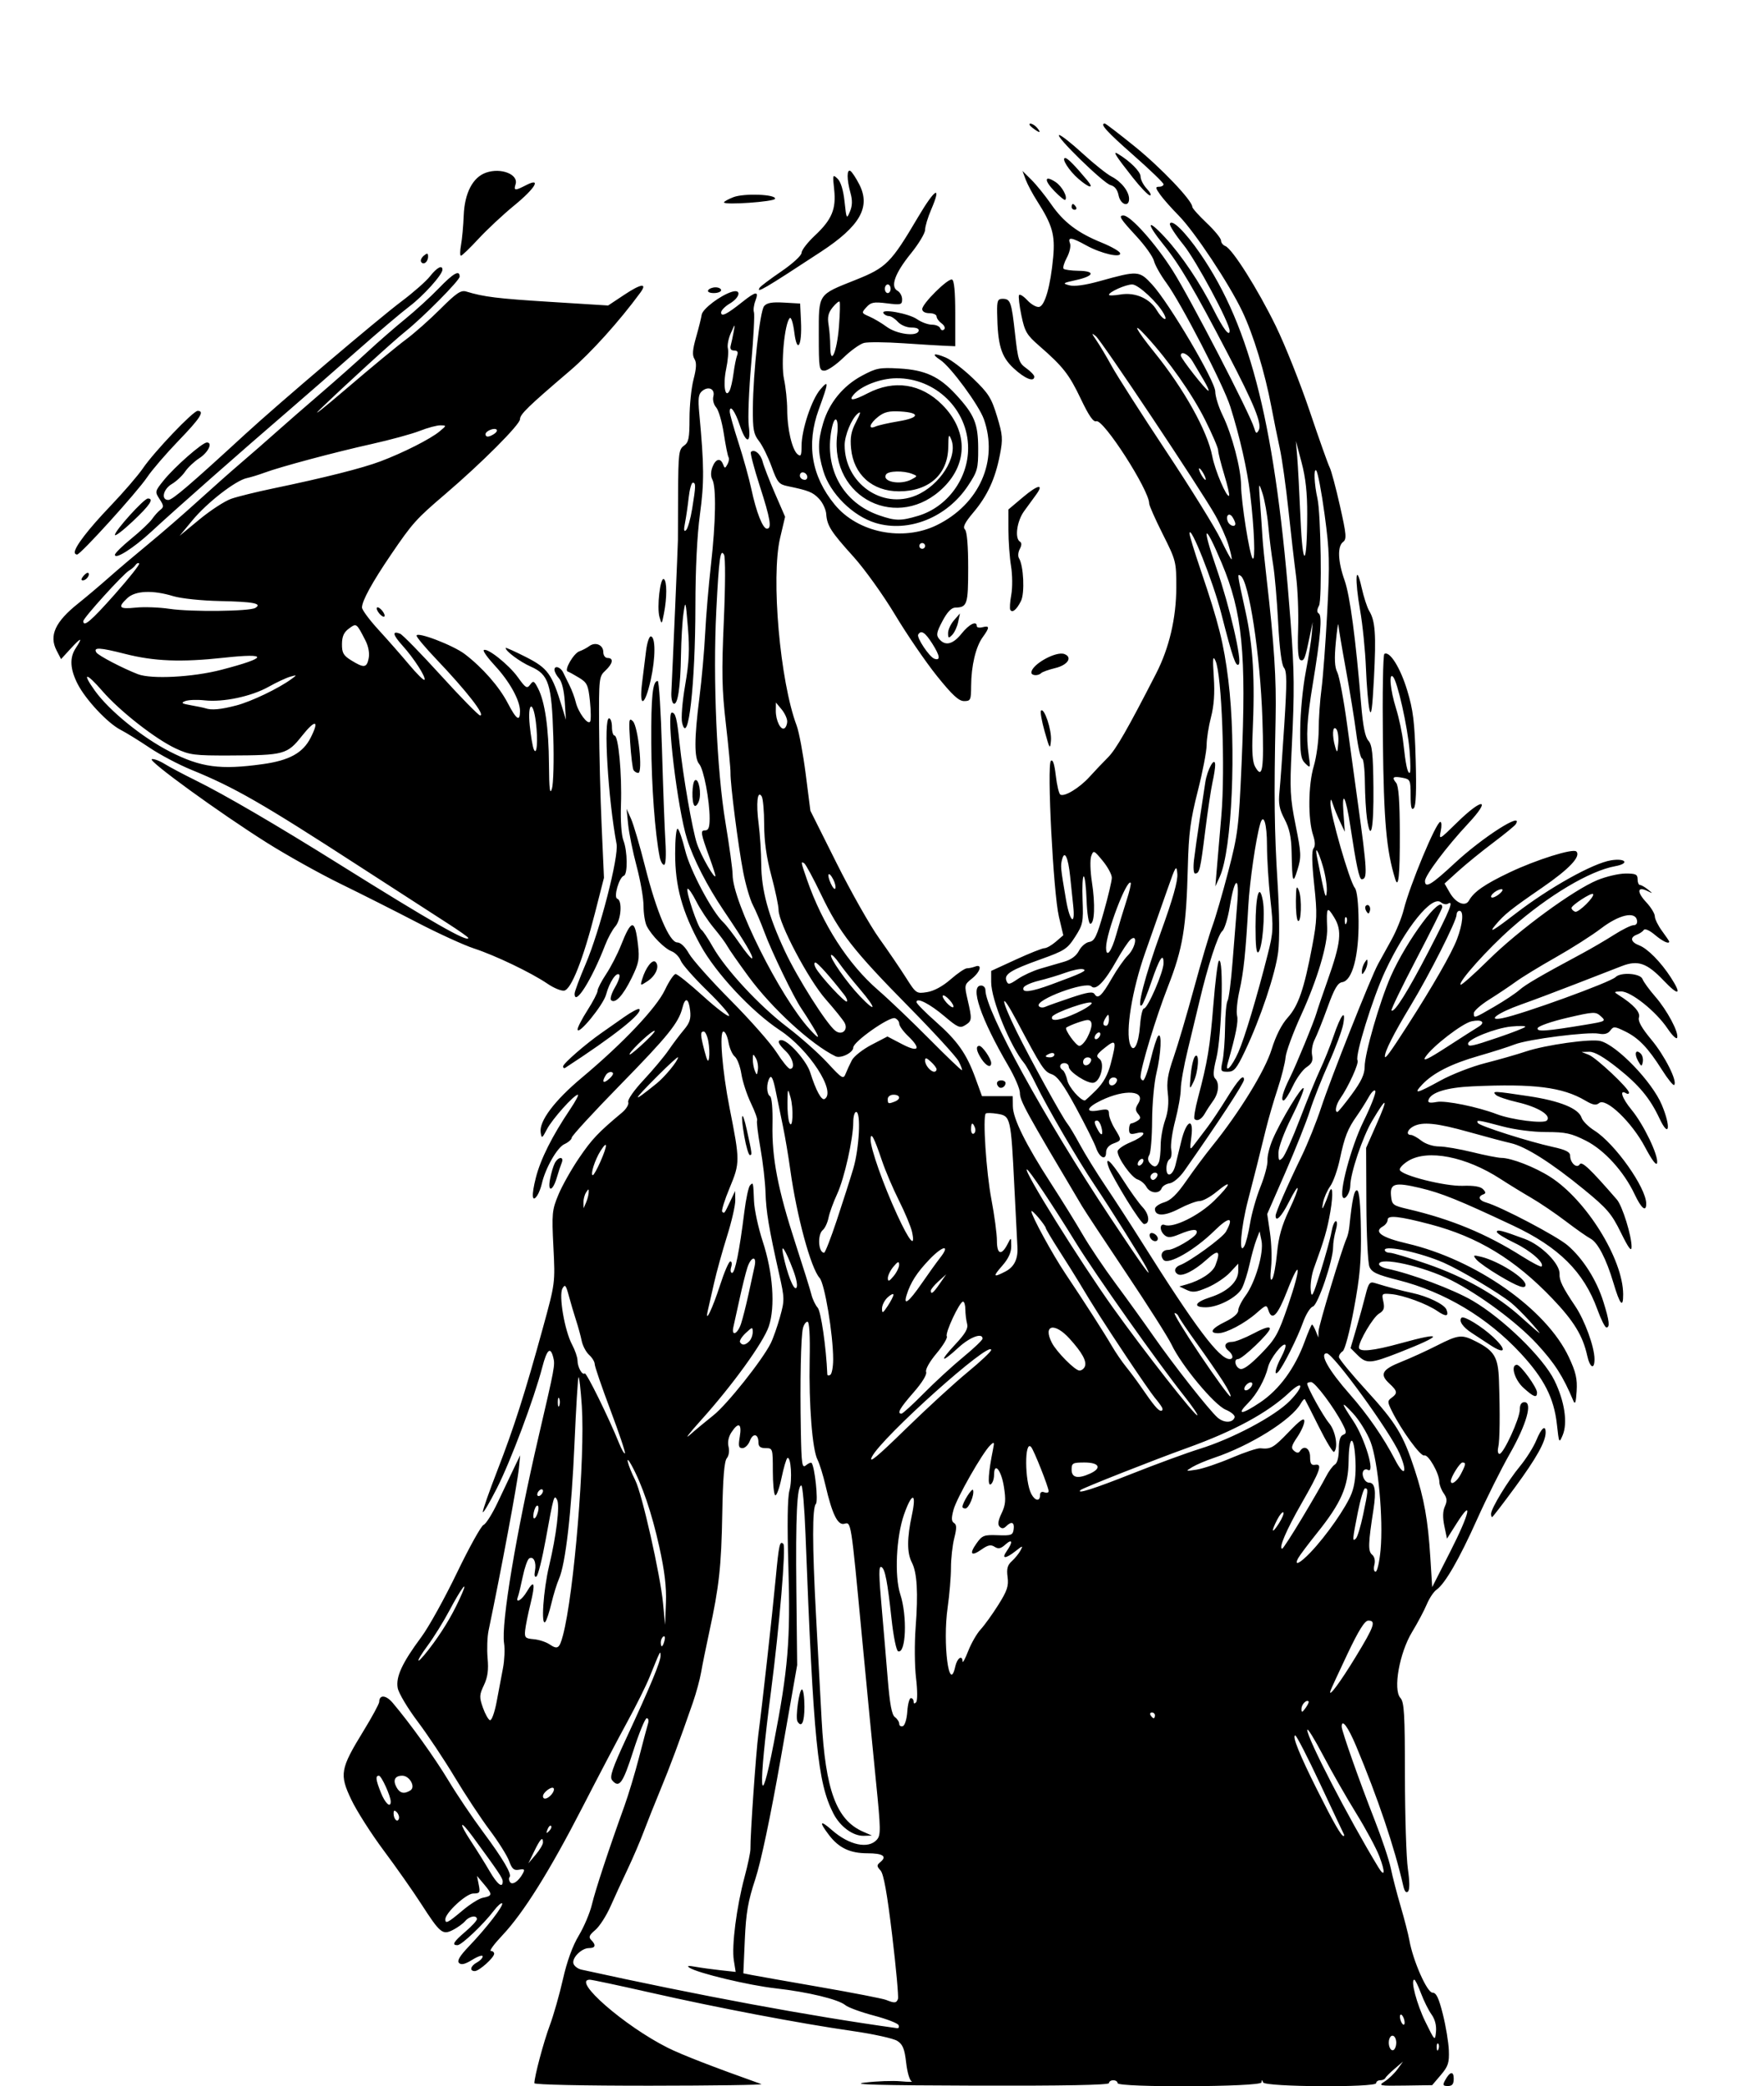 <?xml version="1.0" encoding="UTF-8" standalone="no"?>
<!-- Created with Inkscape (http://www.inkscape.org/) -->

<svg
   xmlns:dc="http://purl.org/dc/elements/1.1/"
   xmlns:cc="http://creativecommons.org/ns#"
   xmlns:rdf="http://www.w3.org/1999/02/22-rdf-syntax-ns#"
   xmlns:svg="http://www.w3.org/2000/svg"
   xmlns="http://www.w3.org/2000/svg"
   xmlns:sodipodi="http://sodipodi.sourceforge.net/DTD/sodipodi-0.dtd"
   xmlns:inkscape="http://www.inkscape.org/namespaces/inkscape"
   version="1.1"
   id="svg2"
   width="818.667"
   height="968"
   viewBox="0 0 818.667 968"
   sodipodi:docname="pexels-photo-738908.svg"
   inkscape:version="0.92.2 (5c3e80d, 2017-08-06)">
  <rect x="0" y="0" width="818.667" height="968" fill="#808080" stroke="none"/>
  <defs
     id="defs6" />
  <sodipodi:namedview
     pagecolor="#ffffff"
     bordercolor="#666666"
     borderopacity="1"
     objecttolerance="10"
     gridtolerance="10"
     guidetolerance="10"
     inkscape:pageopacity="0"
     inkscape:pageshadow="2"
     inkscape:window-width="1366"
     inkscape:window-height="715"
     id="namedview4"
     showgrid="false"
     inkscape:zoom="0.5661157"
     inkscape:cx="409.33334"
     inkscape:cy="484"
     inkscape:window-x="-8"
     inkscape:window-y="-8"
     inkscape:window-maximized="1"
     inkscape:current-layer="svg2" />
  <g
     id="g817">
    <path
       style="fill:#ffffff;stroke-width:1.333"
       d="M 0,484 V 0 H 409.333 818.667 V 484 968 H 409.333 0 Z"
       id="path821"
       inkscape:connector-curvature="0" />
    <path
       style="fill:#000000;stroke-width:1.333"
       d="m 248,966.695 c 0,-3.074 4.284,-19.138 7.151,-26.816 1.755,-4.7 4.501,-14.342 6.103,-21.428 1.879,-8.314 4.481,-15.489 7.339,-20.235 2.435,-4.044 5.188,-10.547 6.118,-14.451 1.617,-6.789 7.892,-25.808 15.099,-45.765 1.854,-5.133 4.92,-15.333 6.813,-22.667 1.893,-7.333 3.768,-14.383 4.166,-15.667 0.398,-1.283 0.107,-2.333 -0.646,-2.333 -0.753,0 -3.582,6.9 -6.285,15.333 -4.808,14.999 -6.522,17.353 -9.777,13.431 -1.26,-1.518 0.087,-5.491 6.666,-19.667 11.103,-23.924 15.937,-35.601 15.829,-38.236 -0.099,-2.403 -4.7e-4,-2.596 -5.194,10.234 -1.58,3.903 -6.214,13.203 -10.297,20.667 -4.084,7.464 -13.436,25.271 -20.783,39.571 -15.228,29.64 -27.407,49.098 -37.234,59.489 -3.733,3.948 -6.101,7.177 -5.261,7.177 0.84,0 1.527,0.576 1.527,1.279 0,1.809 -6.968,8.054 -8.986,8.054 -2.585,0 -1.992,-2.406 0.986,-4 1.467,-0.785 2.667,-2.055 2.667,-2.822 0,-0.767 -2.144,-0.07 -4.764,1.549 -3.396,2.099 -5.176,2.533 -6.197,1.512 -1.021,-1.021 0.326,-3.272 4.689,-7.836 8.108,-8.482 16.176,-18.944 15.293,-19.828 -0.389,-0.389 -2.128,1.161 -3.864,3.445 -4.785,6.297 -14.943,15.931 -16.823,15.957 -2.808,0.038 -1.896,-1.525 3.667,-6.287 2.933,-2.511 5.333,-5.118 5.333,-5.795 0,-1.975 -3.519,-1.416 -5.406,0.858 -0.953,1.148 -3.47,2.986 -5.592,4.084 -4.961,2.565 -5.999,1.721 -14.964,-12.172 -3.786,-5.867 -11.585,-16.967 -17.33,-24.667 -5.746,-7.7 -12.494,-18.292 -14.997,-23.537 -5.597,-11.732 -5.149,-14.282 5.586,-31.797 4.045,-6.6 7.358,-12.715 7.363,-13.588 0.018,-3.436 3.133,-3.227 6.224,0.418 8.097,9.548 19.495,25.428 25.938,36.142 3.869,6.432 11.047,17.095 15.953,23.695 9.394,12.638 13.617,19.832 12.373,21.076 -0.411,0.411 -0.334,1.416 0.172,2.234 1.055,1.706 4.032,-0.27 6.03,-4.004 0.989,-1.847 0.674,-2.146 -1.77,-1.679 -2.39,0.457 -3.293,-0.32 -4.612,-3.966 -0.902,-2.494 -4.981,-8.988 -9.064,-14.431 -4.083,-5.443 -11.382,-16.497 -16.22,-24.564 -4.837,-8.067 -12.582,-19.69 -17.209,-25.831 -4.628,-6.14 -8.78,-13.112 -9.227,-15.493 -0.971,-5.176 2.057,-11.708 11.026,-23.784 3.36,-4.524 10.766,-17.89 16.459,-29.702 5.693,-11.812 11.255,-21.823 12.361,-22.247 1.106,-0.424 4.075,-5.16 6.598,-10.524 2.523,-5.364 5.89,-12.453 7.481,-15.753 l 2.893,-6 -0.583,6 c -0.673,6.93 -8.223,47.338 -14.074,75.333 -0.613,2.933 -0.813,8.701 -0.445,12.816 0.494,5.515 0.043,8.803 -1.713,12.505 -2.147,4.524 -2.195,5.558 -0.483,10.42 1.045,2.969 2.526,5.601 3.292,5.848 0.773,0.25 2.15,-3.56 3.095,-8.569 0.936,-4.961 2.267,-12.02 2.957,-15.686 0.69,-3.667 0.915,-8.794 0.5,-11.395 -1.455,-9.115 5.604,-51.321 16.157,-96.605 7.369,-31.622 7.545,-32.571 6.673,-36.042 -1.318,-5.25 -2.923,-3.865 -5.074,4.375 -3.868,14.816 -14.695,43.702 -21.096,56.285 -3.558,6.993 -6.499,11.946 -6.536,11.006 -0.037,-0.94 3.013,-9.64 6.778,-19.333 7.65,-19.692 12.802,-35.831 21.159,-66.278 5.661,-20.625 5.668,-20.675 4.826,-37.333 -0.788,-15.596 -0.636,-17.178 2.337,-24.322 1.749,-4.203 6.101,-11.918 9.672,-17.145 5.913,-8.655 8.775,-11.674 19.816,-20.9 1.995,-1.667 3.295,-3.85 2.902,-4.873 -0.413,-1.076 2.601,-5.405 7.179,-10.314 4.34,-4.653 9.532,-10.86 11.538,-13.793 2.006,-2.933 5.206,-7.181 7.111,-9.438 2.721,-3.225 3.341,-5.154 2.892,-9 -0.677,-5.796 -2.294,-6.352 -3.572,-1.228 -1.741,6.974 -6.685,13.096 -28.982,35.889 -12.316,12.589 -22.392,23.552 -22.392,24.362 0,0.81 -1.537,2.173 -3.415,3.029 -3.336,1.52 -8.851,11.201 -10.475,18.387 -0.414,1.833 -1.326,4.216 -2.026,5.295 -2.525,3.892 -2.857,0.164 -0.726,-8.147 2.219,-8.654 7.549,-19.293 15.827,-31.595 2.549,-3.787 4.199,-6.886 3.668,-6.886 -1.767,0 -11.862,11.265 -14.338,16 -2.276,4.353 -2.473,4.456 -2.922,1.534 -0.803,-5.224 6.379,-14.792 19.086,-25.425 19.06,-15.948 34.626,-32.386 38.577,-40.738 1.918,-4.054 4.151,-7.371 4.962,-7.371 0.811,0 6.516,4.577 12.678,10.171 6.162,5.594 11.618,9.757 12.125,9.25 0.507,-0.507 -4.066,-5.777 -10.162,-11.711 -6.096,-5.935 -11.623,-12.208 -12.281,-13.941 -0.659,-1.733 -2.559,-3.68 -4.222,-4.326 -3.388,-1.317 -9.255,-7.266 -11.528,-11.689 -0.823,-1.602 -1.497,-5.802 -1.497,-9.333 C 298.665,416.889 297.225,408.6 295.464,402 c -1.76,-6.6 -3.532,-15.3 -3.937,-19.333 L 290.79,375.333 292.88,380 c 1.15,2.567 4.074,12.524 6.499,22.128 5.319,21.068 11.326,35.205 14.959,35.205 1.519,0 3.644,2.027 5.398,5.148 1.591,2.831 10.294,12.592 19.339,21.69 9.045,9.098 18.646,19.982 21.336,24.186 2.689,4.204 5.497,7.644 6.24,7.644 2.555,0 1.344,-5.059 -1.96,-8.193 -3.504,-3.324 -4.22,-5.14 -2.027,-5.14 3.121,0 11.642,9.545 13.343,14.946 2.657,8.436 5.272,13.245 6.718,12.352 5.478,-3.386 -7.279,-22.991 -20.723,-31.849 -13.077,-8.615 -29.752,-26.45 -36.886,-39.45 -8.54,-15.563 -11.781,-27.27 -11.781,-42.556 0,-6.829 0.526,-11.943 1.187,-11.535 0.653,0.403 2.222,4.959 3.488,10.123 2.233,9.112 12.521,28.485 17.688,33.308 1.267,1.183 4.654,5.565 7.526,9.739 2.872,4.174 5.49,7.32 5.819,6.992 0.749,-0.749 -3.253,-7.487 -13.223,-22.268 -7.615,-11.288 -14.034,-23.823 -16.971,-33.136 -4.423,-14.027 -9.792,-58.667 -7.056,-58.667 1.703,0 2.393,2.709 3.566,14 1.579,15.208 5.969,40.553 8.122,46.895 1.931,5.689 8.52,17.132 8.52,14.798 0,-0.509 -1.149,-4.099 -2.553,-7.976 -4.332,-11.963 -4.516,-13.05 -2.204,-13.05 1.563,0 2.09,-1.4 2.09,-5.557 0,-8.448 -2.756,-22.848 -4.825,-25.214 -2.368,-2.707 -2.342,-11.843 0.086,-30.827 1.06,-8.288 2.257,-21.668 2.66,-29.735 0.403,-8.067 1.621,-22.467 2.706,-32 2.232,-19.606 2.493,-35.995 0.63,-39.476 -0.793,-1.482 -0.777,-3.612 0.043,-5.77 1.475,-3.878 3.719,-4.458 4.94,-1.275 0.756,1.97 0.923,1.969 2.03,-0.011 0.664,-1.186 0.894,-2.663 0.511,-3.283 -0.383,-0.62 -1.375,-5.565 -2.205,-10.989 -0.83,-5.425 -2.424,-10.893 -3.543,-12.152 -1.141,-1.285 -1.714,-3.515 -1.304,-5.082 0.904,-3.457 -2.246,-4.967 -5.218,-2.501 -1.713,1.422 -1.964,3.437 -1.305,10.483 2.257,24.123 2.308,32.016 0.303,46.722 -1.322,9.696 -2.099,25.382 -2.113,42.667 -0.03,36.233 -3.335,65.347 -6.147,54.147 -0.548,-2.184 0.048,-9.685 1.395,-17.544 1.853,-10.81 2.122,-16.514 1.266,-26.832 -1.036,-12.495 -1.131,-12.794 -2.05,-6.437 -0.53,3.667 -1.05,12.367 -1.157,19.333 -0.226,14.797 -1.495,23.271 -3.373,22.528 -0.733,-0.29 -1.227,-2.628 -1.098,-5.194 0.622,-12.323 3.063,-68.907 3.048,-70.667 -0.009,-1.1 0.03,-11 0.088,-22 0.095,-18.234 0.334,-20.161 2.7,-21.829 2.21,-1.558 2.595,-3.444 2.595,-12.709 0,-5.984 0.839,-14.116 1.865,-18.071 1.369,-5.276 1.48,-7.807 0.42,-9.506 -1.075,-1.721 -0.877,-4.311 0.772,-10.1 1.22,-4.282 2.385,-8.965 2.59,-10.407 0.382,-2.692 8.675,-8.981 14.02,-10.631 4.57,-1.411 3.834,2.61 -1,5.465 -2.2,1.3 -4,3.155 -4,4.122 0,2.18 2.608,0.89 9.85,-4.875 6.357,-5.06 7.824,-5.196 6.063,-0.563 -0.745,1.96 -1.049,4.359 -0.676,5.331 0.373,0.973 -0.204,11.81 -1.283,24.083 -1.079,12.273 -1.583,25.174 -1.119,28.669 1.127,8.495 -1.299,8.322 -4.162,-0.297 -2.179,-6.561 -4.672,-9.931 -4.672,-6.317 0,1.021 1.828,7.506 4.063,14.412 2.235,6.906 4.926,16.605 5.981,21.554 2.285,10.716 5.286,18.335 7.221,18.335 2.37,0 1.595,-4.58 -3.39,-20.021 -2.635,-8.163 -4.461,-15.172 -4.058,-15.575 1.562,-1.562 4.549,0.888 5.448,4.469 0.518,2.065 3.076,8.668 5.684,14.673 l 4.742,10.918 -2.311,9.812 c -4.306,18.285 -0.056,66.569 7.663,87.056 1.105,2.933 2.995,13.035 4.2,22.448 l 2.19,17.115 12.113,24.218 c 6.662,13.32 15.547,29.018 19.746,34.885 4.198,5.867 9.796,14.084 12.44,18.26 4.727,7.467 4.891,7.58 9.871,6.789 3.181,-0.505 7.241,-2.709 10.918,-5.926 3.22,-2.817 6.621,-5.123 7.558,-5.123 0.937,0 2.652,-0.364 3.812,-0.809 3.454,-1.325 2.446,2.44 -1.494,5.582 -3.527,2.812 -3.569,3.02 -2,9.818 2.121,9.19 2.062,9.814 -1.126,11.805 -2.434,1.52 -3.479,1.068 -9.667,-4.179 -6.821,-5.783 -12.938,-8.877 -12.938,-6.544 0,0.653 3.941,4.668 8.758,8.924 10.308,9.106 14.453,14.983 18.601,26.372 l 3.046,8.364 h 7.13 7.13 l 0.053,4.667 c 0.066,5.771 5.974,17.707 17.818,36 4.985,7.7 11.561,18.316 14.612,23.592 3.051,5.275 9.909,15.475 15.241,22.667 5.332,7.191 13.246,18.175 17.587,24.408 9.255,13.288 25.767,34.277 29.725,37.784 2.955,2.618 7.064,2.587 7.946,-0.06 0.295,-0.886 -1.567,-2.489 -4.138,-3.563 -5.32,-2.223 -20.494,-20.458 -25.097,-30.16 -1.566,-3.3 -10.999,-18.171 -20.964,-33.048 -9.964,-14.876 -19.263,-28.976 -20.664,-31.333 -26.267,-44.207 -28.787,-48.804 -28.787,-52.514 0,-1.818 -2.41,-7.432 -5.355,-12.474 -12.853,-22.008 -18.037,-37.297 -12.645,-37.297 1.1,0 2,0.948 2,2.106 0,9.544 27.389,59.448 57.752,105.227 15.354,23.15 20.3,30.02 17.014,23.635 C 529.898,584.025 515.508,561.103 508.054,550 c -7.837,-11.673 -22.071,-36.097 -27.198,-46.667 -2.134,-4.4 -4.632,-8.9 -5.55,-10 -6.438,-7.712 -15.306,-29.497 -15.306,-37.603 v -5.186 l 11.466,-5.272 C 477.772,442.373 483.739,440 484.725,440 c 0.986,0 3.357,-1.35 5.268,-3 l 3.475,-3 -2.044,-8.667 c -2.576,-10.92 -5.627,-70.331 -3.711,-72.247 0.884,-0.884 1.646,1.395 2.272,6.795 0.519,4.468 1.466,8.447 2.106,8.843 1.893,1.17 8.912,-3.098 13.571,-8.253 2.385,-2.639 6.217,-6.674 8.515,-8.968 3.735,-3.727 9.11,-13.086 22.367,-38.942 6.096,-11.89 9.348,-25.78 9.37,-40.033 0.019,-11.832 -0.139,-12.454 -6.282,-24.667 -3.466,-6.891 -6.301,-13.293 -6.301,-14.228 8.4e-4,-6.255 -21.33,-39.396 -24.56,-38.157 -1.325,0.508 -3.455,-2.574 -7.17,-10.377 -5.43,-11.403 -8.264,-15.014 -19.393,-24.7 -5.714,-4.973 -6.629,-6.54 -8.178,-14 -0.959,-4.62 -1.455,-8.88 -1.102,-9.466 0.353,-0.586 2.098,0.506 3.878,2.427 1.78,1.921 4.237,3.3 5.461,3.064 2.678,-0.516 5.285,-9.759 6.513,-23.099 0.948,-10.293 -0.395,-14.987 -7.428,-25.977 -2.118,-3.309 -4.52,-7.816 -5.338,-10.016 l -1.488,-4 4.145,4.101 c 2.28,2.256 6.401,7.356 9.159,11.333 5.805,8.372 12.271,13.285 23.474,17.835 4.385,1.781 8.213,3.955 8.505,4.832 0.816,2.449 -8.744,0.289 -15.646,-3.535 -6.89,-3.817 -8.766,-4.055 -7.578,-0.96 0.48,1.25 -0.18,4.226 -1.466,6.614 -1.286,2.388 -1.961,4.718 -1.5,5.179 0.461,0.461 3.603,0.88 6.982,0.931 7.955,0.12 7.22,2.458 -1.364,4.341 -6.058,1.329 -6.289,1.517 -2.942,2.401 2.325,0.614 7.36,-0.079 14,-1.928 17.811,-4.959 18.422,-4.921 24.365,1.517 7.92,8.579 29.338,44.87 29.338,49.712 0,2.215 1.548,7.191 3.44,11.059 4.313,8.815 8.507,24.737 8.537,32.408 0.03,7.712 3.954,32.505 5.38,33.998 1.343,1.405 0.746,-14.124 -1.148,-29.839 -1.404,-11.649 -4.799,-26.592 -9.24,-40.667 -3.109,-9.852 -22.954,-48.25 -29.632,-57.333 -2.696,-3.667 -5.303,-8.287 -5.795,-10.267 -0.492,-1.98 -4.19,-7.16 -8.218,-11.512 -7.468,-8.067 -8.393,-9.555 -5.934,-9.555 3.279,0 15.011,13.158 22.947,25.736 8.214,13.019 35.695,66.111 37.69,72.814 0.807,2.711 1.144,2.883 2.148,1.09 1.605,-2.868 -2.006,-11.781 -14.443,-35.64 -15.391,-29.529 -22.28,-41.212 -29.754,-50.459 -8.24,-10.196 -7.784,-12.527 0.666,-3.398 7.683,8.3 16.363,21.2 22.493,33.425 4.488,8.951 7.53,12.971 7.53,9.95 0,-3.69 -15.532,-32.625 -21.417,-39.898 -3.727,-4.606 -6.568,-8.997 -6.314,-9.759 0.817,-2.451 7.097,3.703 14.012,13.732 23.744,34.434 35.231,81.072 41.975,170.408 1.805,23.911 1.884,32.355 0.555,59.333 -0.941,19.106 -0.753,22.819 1.806,35.567 2.632,13.117 2.701,14.738 0.88,20.667 -2.152,7.003 -2.444,6.124 -2.738,-8.234 -0.141,-6.885 -0.996,-10.866 -3.258,-15.176 -2.447,-4.661 -2.927,-7.222 -2.376,-12.667 0.38,-3.753 1.39,-17.794 2.244,-31.201 1.252,-19.655 1.222,-24.775 -0.156,-26.435 -1.091,-1.315 -2.065,-8.89 -2.696,-20.957 C 592.641,278.504 591.592,266.4 590.852,262 c -0.74,-4.4 -1.744,-12.424 -2.231,-17.832 -0.487,-5.407 -1.717,-12.307 -2.732,-15.333 -1.794,-5.347 -1.823,-5.201 -1.04,5.165 0.443,5.867 0.918,12.767 1.055,15.333 0.137,2.567 0.977,10.967 1.867,18.667 3.598,31.139 4.617,46.91 4.222,65.333 -0.77,35.868 -0.573,52.572 0.896,75.928 0.893,14.199 1.013,26.842 0.308,32.452 -1.268,10.095 -8.225,30.89 -15.376,45.954 -3.957,8.335 -5.065,9.667 -8.046,9.667 -3.295,0 -3.408,-0.235 -2.398,-5 0.583,-2.75 1.112,-9.8 1.176,-15.667 0.064,-5.867 0.586,-11.394 1.161,-12.282 0.575,-0.888 1.614,-8.988 2.308,-18 0.694,-9.012 1.667,-21.128 2.161,-26.925 1.15,-13.487 -1.179,-12.754 -3.41,1.073 -0.882,5.468 -2.471,10.663 -3.532,11.542 -2.005,1.664 -6.824,16.494 -10.592,32.591 -1.201,5.133 -3.639,15.272 -5.418,22.531 -1.778,7.258 -3.233,15.399 -3.233,18.09 0,2.691 -1.162,9.318 -2.582,14.727 -1.42,5.409 -2.26,11.445 -1.866,13.415 0.394,1.969 0.056,3.989 -0.752,4.488 -0.807,0.499 -1.468,2.422 -1.468,4.273 0,4.538 2.995,3.385 4.215,-1.623 0.523,-2.145 1.741,-7.151 2.708,-11.125 2.355,-9.678 5.826,-11.133 4.664,-1.955 -0.807,6.374 -0.776,6.448 1.461,3.483 1.257,-1.667 3.923,-5.184 5.925,-7.816 2.002,-2.632 6.19,-8.918 9.307,-13.97 5.121,-8.298 7.721,-11.038 7.721,-8.135 0,1.605 -12.097,20.071 -27.701,42.284 -2.114,3.01 -5.064,5.524 -6.771,5.77 -1.664,0.24 -3.352,1.29 -3.753,2.333 -1.055,2.749 -5.452,2.326 -7.061,-0.68 -0.758,-1.417 -2.602,-2.965 -4.097,-3.439 -2.824,-0.896 -9.285,-9.954 -9.285,-13.018 0,-0.964 2.7,-2.867 6,-4.227 6.377,-2.63 8.264,-5.596 2.667,-4.192 -2.731,0.685 -3.333,0.35 -3.333,-1.855 0,-1.481 0.45,-2.701 1,-2.712 0.55,-0.011 1.861,-0.566 2.914,-1.232 1.541,-0.975 1.591,-1.601 0.257,-3.208 -1.324,-1.596 -1.307,-2.562 0.086,-4.809 3.727,-6.012 -6.076,-6.808 -17.265,-1.402 -6.947,3.357 -7.476,5.8 -0.992,4.584 3.974,-0.746 4.667,-0.507 4.672,1.606 0.003,1.365 1.203,4.446 2.667,6.847 3.338,5.475 3.341,5.442 -0.672,6.968 -2.101,0.799 -3.333,2.307 -3.333,4.078 0,3.966 -3.047,2.549 -4.683,-2.178 -0.742,-2.145 -4.87,-10.408 -9.173,-18.363 -5.842,-10.801 -8.708,-14.774 -11.317,-15.69 -3.588,-1.26 -4.537,-2.71 -16.488,-25.18 -7.579,-14.249 -7.479,-10.183 0.129,5.292 6.147,12.504 21.296,40.022 23.51,42.708 0.907,1.1 3.564,5.543 5.904,9.874 2.34,4.331 7.723,13.031 11.961,19.333 4.238,6.303 11.665,17.76 16.504,25.46 24.957,39.709 36.172,54.667 40.99,54.667 1.961,0 1.616,-2.103 -0.656,-3.988 -2.401,-1.993 -1.43,-4.012 1.929,-4.012 1.349,0 5.814,-1.768 9.921,-3.929 5.117,-2.692 7.469,-3.372 7.469,-2.161 0,1.919 -12.758,14.09 -14.77,14.09 -2.086,0 -1.357,3.666 0.9,4.532 1.453,0.557 4.54,-1.644 9.7,-6.918 6.852,-7.002 8.052,-9.147 12.665,-22.622 6.159,-17.992 5.81,-22.734 -0.482,-6.558 -4.459,11.463 -7.034,14.085 -8.694,8.852 -0.823,-2.592 -1.067,-2.532 -5.46,1.325 -5.572,4.892 -14.098,9.388 -17.805,9.388 -4.479,0 -3.098,-2.246 3.28,-5.333 3.653,-1.768 6,-3.8 6,-5.193 0,-1.259 1.511,-4.337 3.358,-6.84 4.568,-6.192 8.581,-19.953 7.442,-25.522 l -0.895,-4.376 -1.518,3.966 c -0.835,2.181 -2.244,7.266 -3.131,11.299 -0.887,4.033 -2.472,9.03 -3.522,11.105 -2.095,4.138 -10.888,8.819 -16.654,8.866 -6.308,0.051 -5.323,-2.345 1.911,-4.649 7.999,-2.548 13.01,-7.248 13.01,-12.204 v -3.4 l -3.854,4.126 c -2.12,2.269 -6.753,5.368 -10.296,6.887 -5.38,2.306 -6.997,2.498 -9.813,1.165 l -3.371,-1.596 3.342,-0.947 c 6.565,-1.861 12.126,-5.533 13.382,-8.836 2.62,-6.892 1.439,-7.64 -4.127,-2.612 -5.688,5.139 -11.326,7.96 -13.376,6.693 -1.959,-1.211 -1.413,-3.277 1.112,-4.207 4.632,-1.705 19.703,-12.683 21.286,-15.504 3.919,-6.985 1.527,-7.195 -5.308,-0.466 -9.214,9.071 -21.543,16.112 -23.687,13.528 -1.793,-2.161 -0.628,-4.615 2.191,-4.615 2.72,0 12.322,-5.61 13.121,-7.667 0.871,-2.24 -1.907,-2.099 -7.889,0.4 -3.821,1.597 -5.374,1.711 -6.83,0.503 -2.481,-2.059 -2.466,-5.745 0.019,-4.792 3.989,1.531 15.929,-4.361 23.009,-11.353 7.946,-7.848 8.455,-10.177 0.853,-3.912 -2.771,2.284 -6.243,4.154 -7.714,4.154 -1.471,0 -5.735,1.602 -9.476,3.561 -6.757,3.538 -11.242,3.574 -11.242,0.09 0,-0.971 1.923,-2.34 4.273,-3.042 3.092,-0.923 5.948,-3.696 10.333,-10.034 3.333,-4.817 8.692,-12.017 11.909,-16 12.695,-15.717 24.596,-35.076 27.651,-44.979 1.932,-6.263 4.602,-11.534 7.437,-14.683 4.97,-5.52 7.637,-13.28 11.378,-33.101 2.296,-12.164 2.389,-15.043 0.926,-28.667 -1.073,-9.987 -1.179,-15.695 -0.313,-16.76 0.869,-1.068 0.803,-3.161 -0.192,-6.178 -2.423,-7.342 -2.274,-23.294 0.298,-31.939 1.265,-4.252 2.3,-11.859 2.3,-16.904 0,-5.044 0.584,-13.565 1.297,-18.935 0.713,-5.37 1.915,-21.463 2.67,-35.763 1.225,-23.198 1.094,-28.067 -1.21,-45.18 -1.421,-10.549 -3.174,-19.772 -3.898,-20.495 -1.26,-1.26 -0.923,6.412 0.571,13.008 1.576,6.96 2.173,47.006 0.74,49.683 -1.036,1.937 -1.074,3.091 -0.12,3.681 1.655,1.023 0.817,10.873 -2.777,32.638 -2.773,16.794 -3.191,24.21 -1.877,33.332 0.838,5.814 0.788,5.926 -1.599,3.616 -2.094,-2.027 -2.449,-4.425 -2.363,-16 0.055,-7.489 1.193,-19.316 2.528,-26.282 1.336,-6.967 2.613,-15.067 2.84,-18 l 0.412,-5.333 -1.237,6 c -2.251,10.918 -2.727,12.194 -4.351,11.653 -1.159,-0.386 -1.485,-4.434 -1.166,-14.454 0.244,-7.654 -0.192,-18.706 -0.968,-24.558 -0.776,-5.853 -2.365,-19.641 -3.531,-30.641 -1.166,-11 -2.976,-23.9 -4.022,-28.667 -1.047,-4.767 -2.81,-13.461 -3.918,-19.322 -3.009,-15.913 -8.298,-33.268 -13.443,-44.11 -6.1,-12.856 -22.191,-37.106 -29.573,-44.569 -3.264,-3.3 -7.116,-7.65 -8.56,-9.667 -2.222,-3.103 -2.304,-3.667 -0.535,-3.667 1.15,0 2.091,-0.527 2.091,-1.17 0,-0.644 -6.3,-6.717 -14,-13.497 -12.392,-10.91 -15.786,-14.667 -13.252,-14.667 0.411,0 6.719,4.836 14.018,10.747 12.087,9.789 26.568,24.994 26.568,27.898 0,0.645 3,4.013 6.667,7.485 3.667,3.472 6.667,7.131 6.667,8.133 0,1.002 0.899,2.166 1.999,2.588 3.243,1.244 15.038,19.936 23.443,37.148 4.297,8.801 11.384,26.603 15.749,39.562 4.365,12.958 8.52,24.658 9.234,26 0.714,1.342 2.854,9.339 4.755,17.773 3.028,13.433 3.21,15.517 1.472,16.814 -2.701,2.015 -2.425,9.031 0.703,17.853 2.49,7.022 5.142,26.906 7.691,57.655 0.828,9.988 1.839,15.041 3.34,16.701 1.752,1.936 2.189,5.976 2.347,21.679 0.192,19.139 -1.233,26.171 -2.966,14.633 -0.496,-3.3 -0.946,-10.95 -1,-17 -0.054,-6.05 -0.637,-11 -1.294,-11 -0.658,0 -1.876,-5.25 -2.707,-11.667 -0.831,-6.417 -2.996,-19.767 -4.811,-29.667 -1.815,-9.9 -3.381,-19.2 -3.48,-20.667 -0.099,-1.467 -0.635,2.131 -1.191,7.994 -0.734,7.736 -0.546,11.577 0.686,14 0.934,1.837 2.966,12.639 4.517,24.006 1.55,11.367 3.774,27.567 4.941,36 4.443,32.097 4.644,36 1.859,36 -1.138,0 -2.519,-6.466 -5.272,-24.667 -2.068,-13.677 -4.017,-17.343 -3.187,-5.995 L 624.127,386 l -2.207,-4.667 c -1.214,-2.567 -2.691,-6.167 -3.282,-8 -0.886,-2.746 -1.094,-2.863 -1.183,-0.667 -0.196,4.866 8.846,36.321 11.306,39.333 1.029,1.26 1.677,6.986 1.752,15.479 0.141,16.078 -2.926,27.583 -7.537,28.268 -2.165,0.322 -3.69,2.922 -6.876,11.725 -2.251,6.221 -4.938,12.946 -5.971,14.944 -1.033,1.998 -1.575,5.219 -1.205,7.157 0.516,2.697 -0.087,4.023 -2.567,5.649 -1.783,1.168 -4.645,5.121 -6.361,8.784 -1.716,3.663 -3.658,6.661 -4.315,6.661 -1.42,0 -0.234,-4.216 2.999,-10.667 2.816,-5.619 11.3,-26.264 12.328,-30 0.404,-1.467 2.648,-8.067 4.988,-14.667 6.363,-17.949 6.957,-23.493 3.176,-29.643 -3.297,-5.363 -3.634,-4.847 -3.246,4.976 0.3,7.594 -4.597,23.994 -11.999,40.187 -3.808,8.331 -7.096,17.247 -7.307,19.813 -0.211,2.567 -1.872,9.167 -3.692,14.667 -1.82,5.5 -4.264,13.9 -5.432,18.667 -3.451,14.091 -4.936,19.986 -8.304,32.981 -3.317,12.799 -4.384,25.872 -1.741,21.332 0.754,-1.294 1.97,-6.079 2.703,-10.632 0.733,-4.554 2.908,-12.195 4.832,-16.98 1.924,-4.785 3.385,-10.29 3.245,-12.232 -0.139,-1.942 0.944,-6.325 2.408,-9.74 3.802,-8.869 13.809,-25.383 14.367,-23.708 0.259,0.777 -2.262,6.853 -5.601,13.502 -3.464,6.896 -6.072,13.943 -6.072,16.403 0,3.763 0.243,4.064 1.91,2.36 1.051,-1.074 4.659,-9.152 8.018,-17.952 3.359,-8.8 7.618,-19.201 9.464,-23.113 1.846,-3.912 4.611,-10.812 6.146,-15.333 3.415,-10.062 5.848,-13.113 4.522,-5.671 -0.511,2.869 -3.56,11.07 -6.775,18.224 -3.215,7.154 -7.145,17.107 -8.732,22.117 -1.587,5.01 -6.686,17.815 -11.331,28.454 l -8.445,19.344 1.278,8.656 c 0.703,4.761 0.936,11.956 0.519,15.989 -0.507,4.899 -0.332,6.718 0.527,5.48 0.707,-1.019 1.713,-6.419 2.235,-12 0.695,-7.438 2.186,-12.756 5.585,-19.923 5.417,-11.422 5.257,-14.336 -0.195,-3.56 -3.326,6.573 -6.06,9.357 -6.06,6.169 0,-1.521 5.481,-14.071 12.01,-27.499 C 606.863,530.8 610.966,520.6 613.13,514 c 4.463,-13.615 23.098,-60.603 26.44,-66.667 1.212,-2.2 4.01,-7.259 6.216,-11.242 2.206,-3.983 4.764,-10.283 5.685,-14 2.791,-11.272 15.024,-40.615 16.97,-40.706 0.608,-0.029 0.699,1.898 0.202,4.282 -0.887,4.253 -0.747,4.18 7.597,-4 11.922,-11.688 16.095,-11.213 5.067,0.576 -9.911,10.595 -19.971,23.98 -19.971,26.571 0,3.571 3.004,1.77 13.791,-8.263 12.975,-12.07 32.198,-24.338 28.332,-18.082 -0.446,0.722 -5.182,4.602 -10.525,8.623 -5.343,4.021 -12.596,9.921 -16.119,13.11 L 670.408,410 l 2.445,4.26 c 2.775,4.835 7.19,6.665 8.864,3.674 2.314,-4.135 7.346,-7.623 18.95,-13.136 12.366,-5.875 29.377,-11.2 30.902,-9.674 2.261,2.261 -3.272,8.122 -15.817,16.753 -14.684,10.103 -17.56,12.404 -21.752,17.401 -3.35,3.994 -1.036,2.682 9.333,-5.293 15.853,-12.191 35.974,-23.418 44.377,-24.762 6.825,-1.091 8.678,1.5 1.945,2.72 -11.877,2.153 -31.007,13.544 -48.222,28.714 -10.947,9.646 -24.796,25.089 -23.585,26.299 0.359,0.359 6.241,-4.864 13.069,-11.607 13.947,-13.772 39.329,-32.367 50.416,-36.934 4.033,-1.662 9.883,-3.035 13,-3.053 4.788,-0.027 5.667,0.382 5.667,2.635 0,1.467 0.485,2.667 1.079,2.667 0.593,0 2.243,0.933 3.667,2.074 2.499,2.002 2.488,2.025 -0.331,0.663 -4.603,-2.224 -4.818,0.549 -0.409,5.269 2.197,2.352 3.995,5.297 3.995,6.543 0,1.247 1.5,4.3 3.333,6.785 1.833,2.485 3.333,4.702 3.333,4.926 0,1.353 -3.037,-0.076 -6.684,-3.145 -2.458,-2.068 -4.59,-3.002 -5.102,-2.236 -0.484,0.724 -1.931,1.704 -3.214,2.177 -3.354,1.237 -2.873,3.472 1.069,4.971 3.911,1.487 10.075,7.745 14.722,14.947 5.243,8.125 3.669,8.758 -3.386,1.361 -7.766,-8.142 -11.898,-9.573 -19.363,-6.707 -2.956,1.135 -12.575,4.869 -21.375,8.296 -8.8,3.428 -20.191,7.71 -25.314,9.516 -10.872,3.832 -16.409,7.898 -8.668,6.364 9.25,-1.833 50.017,-16.64 52.415,-19.038 2.427,-2.427 11.526,-1.772 12.511,0.899 0.473,1.283 3.126,4.936 5.896,8.117 5.547,6.37 11.021,16.636 10.194,19.118 -0.291,0.873 -2.292,-1.037 -4.448,-4.245 -5.411,-8.053 -17.067,-17.343 -21.635,-17.244 -3.323,0.072 -3.412,0.208 -1.105,1.667 6.929,4.381 10.21,7.982 9.451,10.372 -0.546,1.722 1.224,4.894 5.804,10.396 6.22,7.475 12.176,19.321 10.538,20.96 -0.411,0.411 -2.962,-2.752 -5.669,-7.03 -6.488,-10.253 -10.856,-14.798 -17.172,-17.869 -4.779,-2.324 -5.332,-2.353 -6.792,-0.357 -1.082,1.48 -2.778,1.945 -5.323,1.458 -5.112,-0.977 -32.894,2.57 -39.029,4.984 -2.743,1.079 -10.313,3.491 -16.823,5.361 -12.695,3.645 -21.093,7.915 -26.143,13.291 -4.328,4.607 -2.593,4.224 8.483,-1.876 5.224,-2.877 14.597,-6.524 20.831,-8.106 6.233,-1.582 14.698,-4.006 18.811,-5.387 9.087,-3.052 30.135,-6.005 34.607,-4.856 7.696,1.978 23.963,18.882 28.463,29.579 4.385,10.423 3.453,15.968 -1.065,6.333 -4.365,-9.308 -9.45,-15.451 -19.237,-23.239 -6.637,-5.281 -10.898,-7.734 -13.333,-7.677 l -3.579,0.085 3.333,1.314 c 3.512,1.384 18.667,15.636 18.667,17.554 0,0.616 -0.559,0.775 -1.241,0.353 -3.409,-2.107 -2.058,2.173 2.383,7.547 5.675,6.867 12.613,21.305 11.901,24.765 -0.296,1.44 -2.395,-1.334 -5.626,-7.438 -6.086,-11.498 -18.103,-23.015 -21.271,-20.385 -1.432,1.188 -2.899,0.92 -6.462,-1.182 -10.535,-6.216 -23.798,-7.883 -52.351,-6.578 -11.939,0.545 -19.233,2.801 -20.375,6.301 -0.429,1.315 0.547,1.55 3.902,0.941 4.107,-0.746 18.892,2.272 27.807,5.676 6.879,2.627 21.649,4.514 23.194,2.963 2.336,-2.345 -4.013,-6.295 -13.702,-8.525 -4.679,-1.077 -9.149,-2.6 -9.933,-3.384 -1.883,-1.883 -1.039,-1.851 15.196,0.588 14.565,2.188 23.223,5.714 24.588,10.014 0.478,1.506 3.134,4.169 5.903,5.916 9.551,6.029 24.089,26.541 24.089,33.988 0,4.062 -2.269,2.215 -5.371,-4.37 -4.974,-10.56 -14.07,-20.575 -22.598,-24.88 -6.83,-3.448 -9.433,-4.016 -18.416,-4.016 -6.189,0 -14.509,-1.076 -20.371,-2.635 -11.283,-3 -12.343,-3.145 -11.354,-1.544 0.857,1.387 23.58,8.634 34.778,11.091 5.965,1.309 8.004,2.336 8.015,4.038 0.023,3.405 3.129,6.181 4.476,4.001 0.965,-1.561 4.975,2.252 17.213,16.363 2.567,2.96 6.888,16.892 6.83,22.021 -0.027,2.391 -1.428,0.506 -4.953,-6.667 -4.328,-8.806 -6.372,-11.194 -17.118,-20 -15.087,-12.364 -27.113,-19.98 -33.987,-21.524 -2.884,-0.648 -11.625,-2.97 -19.425,-5.16 -14.969,-4.203 -21.571,-4.869 -25.807,-2.602 -2.788,1.492 -3.487,3.953 -1.123,3.953 0.801,0 2.982,1.2 4.846,2.667 1.956,1.538 5.429,2.673 8.21,2.682 2.651,0.008 9.62,1.202 15.487,2.651 5.867,1.449 11.91,2.642 13.429,2.651 4.671,0.027 15.556,4.263 22.727,8.845 16.698,10.669 33.728,38.085 33.815,54.437 0.036,6.692 -1.497,4.905 -4.516,-5.267 -3.292,-11.091 -7.274,-18.788 -10.623,-20.536 -1.558,-0.813 -6.732,-4.446 -11.499,-8.074 -4.767,-3.627 -11.967,-8.511 -16,-10.853 -4.033,-2.342 -10.465,-6.291 -14.293,-8.775 -16.025,-10.401 -33.789,-13.88 -42.805,-8.383 -2.437,1.486 -4.206,3.378 -3.93,4.204 0.862,2.587 21.046,7.659 29.29,7.36 5.022,-0.182 8.184,0.346 9.333,1.558 1.374,1.449 1.389,1.962 0.072,2.444 -2.613,0.958 -1.957,2.793 1.333,3.731 6.966,1.986 32.79,15.555 37.853,19.889 7.148,6.119 13.466,16.086 16.621,26.223 2.779,8.93 3.12,11.879 1.371,11.879 -0.635,0 -2.51,-3.75 -4.167,-8.333 -6.303,-17.437 -17.851,-28.929 -39.128,-38.937 -25.205,-11.856 -33.189,-15.084 -43.157,-17.449 -11.751,-2.787 -14.044,-2.156 -13.479,3.71 0.393,4.078 0.866,4.447 7.752,6.058 20.125,4.707 36.397,11.442 53.044,21.955 4.628,2.923 8.695,5.035 9.038,4.692 1.554,-1.554 -5.18,-7.412 -12.594,-10.956 -4.485,-2.143 -8.154,-4.427 -8.154,-5.075 0,-1.277 2.263,-0.709 12.968,3.255 7.761,2.874 16.408,11.594 16.146,16.283 -0.167,2.977 1.399,6.186 7.262,14.885 4.434,6.578 8.958,19.015 8.958,24.624 0,5.111 -2.139,4.057 -3.398,-1.674 -2.012,-9.159 -6.194,-16.005 -16.133,-26.408 -17.417,-18.23 -34.6,-28.675 -56.751,-34.498 -14.351,-3.773 -19.717,-4.348 -19.717,-2.114 0,1.017 -0.993,2.405 -2.206,3.084 -4.466,2.5 -0.717,5.159 11.191,7.936 31.921,7.444 64.672,30.443 75.107,52.74 3.264,6.975 3.97,10.054 3.619,15.777 -0.326,5.311 -0.719,6.436 -1.551,4.445 -4.713,-11.281 -8.633,-17.404 -16.861,-26.333 -9.188,-9.971 -26.578,-22.889 -39.854,-29.605 -12.811,-6.48 -33.445,-11.059 -33.445,-7.421 0,0.719 1.65,1.648 3.667,2.064 11.253,2.32 30.77,9.631 39.761,14.895 14.193,8.308 32.737,26.365 37.949,36.953 4.728,9.604 6.258,19.725 3.847,25.446 -1.644,3.901 -1.711,3.775 -2.689,-5.118 -1.331,-12.095 -5.962,-21.166 -16.758,-32.826 -15.445,-16.682 -35.357,-28.586 -56.942,-34.043 -9.865,-2.494 -12.223,-3.592 -13.296,-6.189 -0.717,-1.737 -1.357,-14.857 -1.421,-29.157 l -0.117,-26 4.846,-10.984 c 5.595,-12.681 4.9,-13.211 -2.041,-1.557 -4.428,7.433 -10.107,24.309 -10.158,30.183 -0.025,2.944 -2.222,6.56 -3.319,5.463 -2.082,-2.082 3.706,-23.726 9.479,-35.446 3.343,-6.787 5.81,-13.087 5.483,-14 -0.335,-0.933 -1.695,0.301 -3.109,2.821 -1.382,2.464 -3.848,6.364 -5.479,8.667 -4.239,5.984 -5.685,9.656 -7.86,19.962 -1.057,5.01 -3.075,10.71 -4.485,12.667 -1.41,1.957 -2.904,5.358 -3.321,7.558 -0.597,3.154 -0.493,3.436 0.492,1.333 0.687,-1.467 1.614,-3.803 2.059,-5.191 1.781,-5.554 2.301,-0.399 0.82,8.126 -1.466,8.438 -2.768,12.915 -7.641,26.28 -1.046,2.868 -1.711,7.368 -1.478,10 0.372,4.198 0.936,3.151 4.604,-8.549 2.299,-7.333 4.566,-15.583 5.038,-18.333 0.472,-2.75 1.389,-5 2.038,-5 0.672,0 0.646,1.862 -0.06,4.325 -0.682,2.378 -1.233,5.828 -1.223,7.667 0.031,6.112 -7.078,27.028 -9.391,27.633 -1.192,0.312 -3.273,3.674 -4.624,7.471 -2.508,7.051 -9.286,20.556 -11.461,22.838 -2.152,2.258 -1.323,-1.728 1.427,-6.859 1.449,-2.704 2.298,-5.252 1.887,-5.662 -1.197,-1.193 -7.086,6.369 -8.034,10.317 -1.363,5.676 -5.225,12.644 -9.222,16.641 -5.676,5.676 -3.136,5.565 5.541,-0.242 8.894,-5.953 16.182,-15.918 20.697,-28.301 1.57,-4.305 3.093,-7.828 3.385,-7.828 0.292,0 1.074,1.35 1.737,3 l 1.206,3 0.085,-2.903 c 0.078,-2.671 10.905,-38.506 13.021,-43.097 0.507,-1.1 1.076,-3.5 1.264,-5.333 1.314,-12.786 2.303,-17.388 3.64,-16.942 0.985,0.328 1.576,6.58 1.74,18.386 0.199,14.381 -0.434,21.55 -3.228,36.556 -2.007,10.779 -4.224,19.117 -5.248,19.733 -0.975,0.586 -1.751,1.786 -1.725,2.667 0.026,0.88 5.77,7.857 12.765,15.505 13.747,15.03 17.088,20.512 22.387,36.736 4.423,13.544 6.175,23.34 7.26,40.608 l 0.875,13.915 8.507,-16.728 c 8.917,-17.535 10.611,-25.124 2.882,-12.908 L 671.537,714 l -1.221,-5.874 c -0.82,-3.944 -0.74,-6.931 0.244,-9.09 1.145,-2.512 1.025,-3.845 -0.547,-6.089 -1.107,-1.58 -2.013,-3.964 -2.013,-5.296 0,-3.908 -5.174,-12.961 -7.005,-12.258 -1.645,0.631 -10.538,-11.567 -15.038,-20.629 -2.086,-4.201 -2.095,-4.698 -0.113,-6.147 2.903,-2.123 2.732,-3.11 -1.164,-6.721 -4.514,-4.184 -3.213,-6.445 5.752,-9.997 4.162,-1.649 11.507,-5.001 16.321,-7.448 10.159,-5.165 11.646,-5.321 18.3,-1.925 8.501,4.339 10.24,7.284 10.608,17.963 0.539,15.658 0.403,27.993 -0.342,31.179 -0.386,1.65 -0.122,3 0.588,3 1.878,0 9.427,-16.436 9.427,-20.524 0,-2.322 0.72,-3.476 2.17,-3.476 3.878,0 0.921,10.375 -6.839,24 -3.968,6.967 -10.787,20.63 -15.154,30.364 -8.302,18.506 -14.879,29.908 -18.86,32.697 -1.295,0.907 -3.319,3.957 -4.497,6.777 -1.179,2.821 -4.24,8.581 -6.803,12.801 -5.889,9.694 -8.92,26.748 -5.439,30.595 1.78,1.966 2.093,7.329 2.115,36.203 0.015,18.642 0.627,38.052 1.362,43.133 0.859,5.941 0.876,9.698 0.047,10.526 -0.828,0.828 -1.602,-0.089 -2.168,-2.572 -4.101,-17.991 -11.801,-40.843 -21.857,-64.86 -3.773,-9.011 -6.744,-13.018 -6.744,-9.094 0,1.969 8.479,25.995 15.193,43.052 3.383,8.593 6.803,18.793 7.6,22.667 0.798,3.873 2.862,11.842 4.588,17.709 1.726,5.867 3.541,12.935 4.034,15.707 1.685,9.481 8.213,24.292 10.71,24.299 1.768,0.004 2.91,2.37 4.828,10 1.382,5.497 2.632,13.038 2.779,16.758 0.229,5.79 -0.308,7.441 -3.733,11.469 l -4,4.705 -12.667,0.188 c -12.041,0.178 -12.502,0.083 -9.333,-1.926 1.833,-1.163 4.485,-3.708 5.893,-5.657 l 2.56,-3.543 L 647.231,960 c -2.139,1.833 -4.091,3.783 -4.337,4.333 -0.247,0.55 -1.299,1 -2.338,1 -1.039,0 -1.889,0.6 -1.889,1.333 0,2.109 -51.597,1.781 -52.45,-0.333 -0.538,-1.333 -0.694,-1.333 -0.778,0 -0.134,2.128 -66.772,2.46 -66.772,0.333 0,-0.733 -0.9,-1.333 -2,-1.333 -1.1,0 -2,0.6 -2,1.333 0,0.872 -21.329,1.274 -61.667,1.16 -44.777,-0.126 -58.928,-0.51 -51.667,-1.405 5.5,-0.677 13,-0.953 16.667,-0.612 3.667,0.341 5.942,0.331 5.056,-0.021 -0.886,-0.353 -2.018,-4.239 -2.516,-8.637 -0.721,-6.368 -1.548,-8.418 -4.065,-10.067 -1.738,-1.139 -11.106,-3.211 -20.818,-4.605 -24.45,-3.51 -62.831,-10.807 -93.972,-17.868 -14.422,-3.27 -27.001,-5.945 -27.953,-5.945 -8.592,0 16.167,21.593 36.268,31.63 6.459,3.225 20.878,8.818 43.333,16.808 1.1,0.391 -22.15,0.728 -51.667,0.749 -30.803,0.021 -53.667,-0.472 -53.667,-1.158 z M 648,948 c 0,-3.226 -2.156,-4.588 -3.152,-1.992 -0.977,2.546 0.392,6.208 1.958,5.239 0.656,-0.406 1.194,-1.867 1.194,-3.247 z m 19.472,0.361 c -0.443,-0.443 -0.758,0.344 -0.7,1.75 0.064,1.553 0.38,1.869 0.806,0.806 0.385,-0.963 0.338,-2.113 -0.105,-2.556 z m -3.107,-13.565 c -1.376,-1.904 -3.57,-6.312 -4.877,-9.796 -1.306,-3.483 -2.705,-6.333 -3.107,-6.333 -1.871,0 1.109,11.328 5.143,19.546 4.412,8.989 4.483,9.055 4.909,4.583 0.276,-2.89 -0.475,-5.795 -2.068,-8 z m -247.329,4.979 c -0.286,-0.857 -5.428,-2.858 -11.428,-4.445 -6,-1.588 -11.966,-3.766 -13.258,-4.841 -3.27,-2.721 -17.433,-6.135 -32.399,-7.81 -12.454,-1.394 -36.064,-7.044 -39.951,-9.561 -1.395,-0.903 -0.589,-1.042 2.667,-0.457 2.567,0.461 7.838,1.187 11.713,1.613 l 7.046,0.775 -0.859,-5.37 c -1.065,-6.66 1.28,-24.884 4.973,-38.639 1.532,-5.705 2.762,-11.573 2.734,-13.04 -0.116,-6.131 2.559,-44.717 3.697,-53.333 1.832,-13.869 6.418,-55.168 8.065,-72.629 1.449,-15.366 1.873,-17.239 3.525,-15.587 1.273,1.273 -1.841,38.394 -5.721,68.216 -6.071,46.65 -5.42,58.587 1.307,23.98 6.616,-34.039 7.742,-47.58 6.749,-81.178 -0.593,-20.064 -0.427,-32.529 0.476,-35.755 1.408,-5.027 0.704,-16.125 -0.957,-15.098 -0.499,0.308 -1.723,4.469 -2.72,9.245 -0.997,4.777 -2.311,8.376 -2.921,8 -0.61,-0.377 -1.108,-5.45 -1.108,-11.273 0,-10.405 -0.058,-10.588 -3.333,-10.588 -2.411,0 -3.333,-0.716 -3.333,-2.588 0,-4.066 -2.537,-4.594 -3.969,-0.826 -0.714,1.877 -2.265,3.414 -3.448,3.414 -1.77,0 -1.991,-0.943 -1.249,-5.333 1.036,-6.131 -0.612,-6.984 -3.874,-2.006 -1.371,2.092 -1.868,4.573 -1.338,6.684 0.487,1.942 0.139,4.204 -0.826,5.367 -1.158,1.396 -1.798,9.237 -2.091,25.649 -0.441,24.655 -1.45,33.841 -6.036,54.973 C 327.656,764.3 325.955,772.7 325.388,776 c -0.567,3.3 -2.278,9.6 -3.801,14 -6.038,17.438 -10.658,29.843 -15.146,40.667 C 303.857,836.9 300.391,845.6 298.74,850 c -1.651,4.4 -4.998,12.2 -7.437,17.333 -2.439,5.133 -6.03,12.933 -7.979,17.333 -1.949,4.4 -5.132,9.332 -7.073,10.961 -2.792,2.342 -3.187,3.303 -1.89,4.6 2.388,2.388 2.011,3.773 -1.027,3.773 -3.523,0 -8.149,4.728 -7.156,7.315 0.431,1.123 2.067,2.324 3.636,2.669 54.947,12.088 105.968,21.55 146.631,27.195 0.611,0.085 0.877,-0.547 0.592,-1.404 z m 234.431,-3.241 c -0.475,-1.237 -1.163,-1.948 -1.529,-1.582 -0.367,0.367 -0.278,1.678 0.196,2.915 0.475,1.237 1.163,1.948 1.529,1.582 0.367,-0.367 0.278,-1.678 -0.196,-2.915 z m -234.728,-8.906 c 0.36,-0.938 -0.845,-14.226 -2.679,-29.529 -2.333,-19.471 -3.953,-28.507 -5.397,-30.103 -1.841,-2.034 -1.846,-2.461 -0.044,-3.956 C 411.813,861.389 409.717,860 402.522,860 c -8.01,0 -13.228,-2.481 -17.786,-8.458 -4.798,-6.29 -4.224,-7.207 1.413,-2.258 7.972,7 16.877,8.874 20.821,4.382 1.845,-2.101 1.802,-4.789 -0.436,-27 -1.367,-13.567 -4.332,-44.167 -6.59,-68 -5.063,-53.45 -4.899,-52.41 -8.143,-51.561 -3.021,0.79 -5.611,-4.509 -8.685,-17.772 -1.105,-4.767 -2.778,-10.167 -3.718,-12 -2.406,-4.692 -4.039,-25.537 -3.631,-46.333 0.224,-11.386 -0.138,-17.667 -1.018,-17.667 -0.751,0 -1.698,1.35 -2.105,3 -0.962,3.898 -1.397,25.027 -0.977,47.497 0.295,15.801 0.565,17.638 2.366,16.143 1.118,-0.928 2.283,-1.436 2.589,-1.129 1.488,1.488 3.221,17.847 2.018,19.05 -1.695,1.695 -1.676,19.052 0.056,51.44 0.765,14.3 1.941,36.2 2.613,48.667 1.767,32.778 6.862,46.544 19.235,51.973 l 4.123,1.809 -3.794,0.109 c -5.012,0.144 -10.996,-4.267 -14.134,-10.417 -7.31,-14.328 -9.185,-33.168 -12.924,-129.808 -0.475,-12.283 -1.335,-22.333 -1.91,-22.333 -2.014,0 -2.695,14.285 -2.32,48.667 l 0.379,34.667 -7.625,43.333 c -4.736,26.918 -9.209,48.132 -11.807,56 -3.39,10.27 -4.312,15.604 -4.867,28.189 l -0.686,15.522 3.844,0.76 c 2.114,0.418 16.405,2.944 31.758,5.613 15.353,2.669 29.153,5.354 30.667,5.967 3.896,1.577 4.748,1.512 5.49,-0.423 z M 370.119,798.859 C 369.048,797.126 370.874,784 372.186,784 c 0.631,0 1.148,3.6 1.148,8 0,7.204 -1.294,9.966 -3.215,6.859 z m -155.561,87.77 c 3.503,-2.954 7.742,-5.635 9.42,-5.958 4.575,-0.881 4.667,-1.52 0.872,-6.03 l -3.482,-4.139 0.816,4.082 c 0.737,3.686 0.492,4.082 -2.528,4.082 -3.273,0 -12.988,8.979 -12.988,12.004 0,2.204 1.234,1.572 7.891,-4.041 z M 233.3,873 c -0.031,-1.522 -1.843,-4.218 -13.966,-20.771 -6.005,-8.199 -6.602,-6.666 -0.82,2.104 2.78,4.217 6.709,10.517 8.731,14 3.556,6.125 6.125,8.106 6.056,4.667 z m 406.898,-11.469 c -1.421,-3.739 -6.278,-12.777 -10.794,-20.085 -4.516,-7.307 -11.467,-19.472 -15.445,-27.033 -3.979,-7.561 -7.247,-12.803 -7.263,-11.65 -0.052,3.824 19.183,40.991 32.96,63.686 3.049,5.023 3.335,2.431 0.543,-4.918 z M 251.993,855 c 0.012,-2.995 -1.225,-1.765 -4.023,4 l -2.75,5.667 3.383,-4 c 1.861,-2.2 3.386,-4.75 3.39,-5.667 z m 371.624,-4 c -0.297,-0.55 -5.248,-11.05 -11.003,-23.333 -5.755,-12.283 -10.92,-22.333 -11.48,-22.333 -1.627,0 1.943,8.872 10.173,25.283 7.688,15.33 11.158,21.384 12.257,21.384 0.326,0 0.349,-0.45 0.052,-1 z M 255.743,847.298 c -0.411,-0.411 -1.156,0.329 -1.657,1.644 -0.724,1.9 -0.57,2.053 0.746,0.746 0.911,-0.904 1.321,-1.98 0.91,-2.391 z M 184.15,840.95 c -1.089,-1.089 -1.483,-0.94 -1.483,0.561 0,2.65 1.793,4.443 2.456,2.456 0.281,-0.843 -0.156,-2.201 -0.972,-3.017 z m -2.817,-4.923 c 0,-2.562 -4.311,-12.027 -5.478,-12.027 -1.706,0 -1.48,1.885 0.956,7.973 1.966,4.912 4.522,7.204 4.522,4.054 z m 74.693,-3.393 c 0.928,-1.118 1.316,-2.403 0.862,-2.857 -0.968,-0.968 -4.889,2.014 -4.889,3.719 0,1.837 2.173,1.371 4.027,-0.862 z m -65.556,-1.819 C 192.993,829.218 190.105,824 186.698,824 c -3.419,0 -4.462,2.038 -2.713,5.306 1.541,2.879 3.577,3.353 6.486,1.51 z m 230.602,-36.587 C 421.297,790.803 422.047,788 422.74,788 c 0.693,0 1.26,0.72 1.26,1.6 0,0.99 0.444,1.117 1.165,0.333 0.665,-0.723 0.649,-5.559 -0.037,-11.267 -0.662,-5.5 -0.749,-16 -0.195,-23.333 1.231,-16.297 0.7,-25.52 -1.745,-30.267 -2.304,-4.474 -2.292,-11.256 0.04,-22.126 2.251,-10.492 0.001,-10.603 -3.657,-0.181 -3.65,10.401 -4.511,28.636 -1.751,37.076 3.306,10.107 2.649,27.651 -0.99,26.444 -0.848,-0.281 -2.182,-6.811 -3.076,-15.055 -1.865,-17.195 -2.971,-22.995 -4.575,-23.987 -1.448,-0.895 -1.416,2.794 0.182,20.762 0.685,7.7 1.854,21.5 2.598,30.667 0.983,12.105 1.904,17.072 3.364,18.147 1.106,0.814 2.01,2.214 2.01,3.111 0,0.897 0.75,1.384 1.667,1.082 0.931,-0.307 1.846,-3.296 2.073,-6.778 z M 536,796 c 0,-0.733 -0.635,-1.333 -1.412,-1.333 -0.777,0 -1.041,0.6 -0.588,1.333 0.453,0.733 1.089,1.333 1.412,1.333 0.323,0 0.588,-0.6 0.588,-1.333 z m 71.313,-6.465 c -1.007,-1.007 -3.313,1.404 -3.313,3.465 0,1.82 0.31,1.753 1.891,-0.41 1.04,-1.422 1.68,-2.797 1.422,-3.055 z m 21.943,-20.817 c 8.57,-14.092 9.481,-16.739 5.744,-16.682 -1.654,0.025 -4.468,4.537 -9.667,15.502 -4.033,8.506 -7.555,16.141 -7.827,16.965 -1.293,3.927 4.469,-3.813 11.749,-15.784 z m -185.922,4.616 c 0.864,-3.936 3.274,-5.591 3.396,-2.333 0.034,0.917 1.212,-1.277 2.617,-4.875 1.405,-3.598 3.998,-8.098 5.761,-10 1.764,-1.902 5.45,-7.02 8.192,-11.373 4.123,-6.546 4.869,-8.78 4.314,-12.918 -0.519,-3.866 -0.068,-5.549 1.981,-7.403 1.459,-1.32 3.273,-3.561 4.033,-4.979 1.256,-2.346 1.048,-2.317 -2.303,0.318 -4.754,3.74 -6.71,3.708 -4.066,-0.066 2.95,-4.212 2.57,-5.897 -0.669,-2.966 -2.118,1.917 -3.26,2.155 -5,1.041 -1.737,-1.111 -3.116,-0.835 -5.999,1.202 -4.889,3.453 -5.939,2.192 -2.36,-2.834 2.605,-3.658 3.462,-3.985 9.812,-3.743 6.295,0.239 6.999,-0.021 7.384,-2.736 0.468,-3.295 -1.007,-3.886 -3.493,-1.4 -1.121,1.121 -2.021,1.179 -3.005,0.195 -0.984,-0.984 -0.718,-2.846 0.89,-6.217 1.881,-3.945 2.074,-6.185 1.071,-12.429 -1.248,-7.773 -4.557,-11.649 -4.557,-5.338 0,1.851 -0.695,3.795 -1.544,4.32 -1.525,0.942 -1.096,-5.669 1.046,-16.13 0.738,-3.606 0.613,-3.803 -1.277,-2 -3.566,3.403 -15.522,24.383 -17.015,29.858 -1.071,3.927 -1.019,5.436 0.213,6.198 1.262,0.78 1.285,2.373 0.103,7.066 -0.839,3.333 -1.526,9.513 -1.526,13.733 0,4.221 -0.692,12.505 -1.537,18.41 -2.383,16.649 0.682,40.399 3.537,27.403 z m 3.333,-74.066 c 0,-1.958 4.494,-9.077 4.925,-7.802 0.719,2.126 -1.954,8.535 -3.559,8.535 -0.751,0 -1.366,-0.33 -1.366,-0.733 z m -245.555,63.313 c 5.604,-7.696 9.8,-14.996 13.365,-23.247 2.901,-6.715 -0.658,-1.888 -5.898,8 -2.72,5.133 -7.283,12.483 -10.138,16.333 -2.856,3.85 -4.723,6.966 -4.149,6.925 0.574,-0.042 3.643,-3.646 6.821,-8.011 z m 60.134,-3.637 c 5.153,-19.334 10.379,-82.904 8.764,-106.603 -0.519,-7.618 -1.198,-13.596 -1.509,-13.285 -0.311,0.311 -1.164,14.3 -1.896,31.088 -1.38,31.645 -4.137,55.613 -7.191,62.523 -0.972,2.2 -2.548,7.3 -3.501,11.333 -0.953,4.033 -2.223,7.903 -2.823,8.6 -2.088,2.426 -0.937,-14.679 1.745,-25.933 3.391,-14.232 5.065,-28.056 3.713,-30.667 -1.386,-2.676 -1.603,-1.919 -5.278,18.366 -1.63,9.001 -3.57,16.741 -4.311,17.198 -0.829,0.513 -1.093,-0.491 -0.688,-2.613 0.76,-3.974 -0.668,-7.021 -2.7,-5.765 -0.766,0.473 -2.104,4.285 -2.972,8.47 -0.869,4.185 -1.873,8.375 -2.232,9.31 -1.298,3.382 1.782,1.604 4.142,-2.391 3.485,-5.899 4.058,-3.972 1.687,5.67 -1.139,4.632 -2.249,10.138 -2.467,12.235 -0.357,3.435 0.034,3.849 3.95,4.179 2.39,0.202 5.69,1.269 7.333,2.372 3.786,2.542 4.609,2.002 6.232,-4.087 z m 47.142,2.388 c 0.384,-1.468 0.154,-2.332 -0.511,-1.921 -0.665,0.411 -1.209,1.612 -1.209,2.668 0,2.76 0.906,2.366 1.72,-0.747 z m -2.426,-43.593 c -3.456,-15.618 -7.927,-28.773 -12.828,-37.738 -3.32,-6.074 -1.864,-0.127 1.698,6.934 3.133,6.211 11.612,43.771 12.881,57.063 L 308.667,754 l 0.388,-10.262 c 0.278,-7.34 -0.603,-14.743 -3.094,-26 z m 334.749,1.596 c 1.343,-14.327 -1.108,-40.965 -4.619,-50.225 -1.576,-4.156 -5.284,-10.156 -8.239,-13.333 -5.695,-6.123 -5.649,-5.144 0.169,3.557 5.47,8.181 10.466,25.027 6.739,22.724 -0.683,-0.422 -1.585,-0.211 -2.004,0.468 -1.125,1.82 0.597,5.475 2.579,5.475 2.804,0 3.438,3.794 2.085,12.478 -2.462,15.807 -2.569,19.347 -0.631,20.955 1.136,0.942 1.544,2.77 1.055,4.719 -0.452,1.8 -0.206,3.181 0.566,3.181 0.75,0 1.786,-4.5 2.301,-9.999 z m -32.473,0.999 c 7.344,-7.686 16.631,-21.025 19.052,-27.363 1.46,-3.822 2.048,-8.748 1.779,-14.9 -0.548,-12.563 -3.037,-12.712 -3.181,-0.19 -0.137,11.957 -3.452,19.546 -14.612,33.453 -4.119,5.133 -8.062,10.383 -8.763,11.667 -2.141,3.923 0.685,2.607 5.724,-2.667 z m -3.897,-16 c 4.729,-7.883 9.668,-16.433 10.977,-19 1.308,-2.567 3.198,-5.146 4.198,-5.733 1.108,-0.649 1.819,-3.404 1.819,-7.042 0,-4.037 0.638,-6.22 1.967,-6.73 1.714,-0.658 1.691,-1.295 -0.18,-4.958 -3.92,-7.675 -12.813,-19.537 -14.647,-19.537 -0.994,0 -1.807,0.32 -1.807,0.711 0,1.745 7.328,14.985 10.179,18.391 2.979,3.56 4.32,11.288 2.307,13.301 -0.466,0.466 -3.607,-4.684 -6.98,-11.444 -3.373,-6.761 -6.336,-12.587 -6.585,-12.948 -0.249,-0.361 -1.105,0.508 -1.901,1.931 -4.25,7.595 -23.357,19.552 -40.353,25.252 -3.667,1.23 -8.167,3.145 -10,4.257 -3.264,1.979 -3.223,2.003 2,1.191 2.933,-0.456 10.256,-2.93 16.274,-5.496 6.017,-2.566 12.017,-4.555 13.333,-4.419 4.859,0.502 6.105,-0.214 13.175,-7.572 5.35,-5.568 7.218,-6.856 7.218,-4.976 0,1.395 -1.482,4.717 -3.293,7.382 -2.749,4.046 -2.989,5.099 -1.452,6.374 1.263,1.048 2.112,1.089 2.705,0.13 1.855,-3.002 4.707,-1.39 4.707,2.66 0,3.126 0.536,3.968 2.333,3.667 3.578,-0.601 2.423,2.69 -6.283,17.89 -7.109,12.414 -10.798,21.051 -8.991,21.051 0.375,0 4.551,-6.45 9.28,-14.333 z m 28.28,-1.439 c 2.375,-11.293 2.444,-12.227 0.897,-12.227 -0.633,0 -2.133,4.95 -3.334,11 -2.559,12.893 -2.64,13.992 -0.896,12.248 0.707,-0.707 2.207,-5.666 3.333,-11.02 z m -37.021,-1.074 c -0.404,-0.404 -1.679,1.091 -2.833,3.323 -3.016,5.832 -2.544,6.956 0.757,1.801 1.546,-2.414 2.48,-4.72 2.076,-5.124 z m -345.884,-0.466 c 0.387,-1.478 0.229,-2.687 -0.35,-2.687 -0.579,0 -1.336,1.482 -1.683,3.293 -0.737,3.857 1.001,3.339 2.033,-0.606 z m 232.952,-7.497 c 0,-1.357 0.734,-1.861 2,-1.375 1.1,0.422 2,0.193 2,-0.51 0,-1.797 -6.84,-19.053 -8.125,-20.498 -3.123,-3.511 -3.03,15.965 0.104,21.821 1.732,3.236 4.02,3.556 4.02,0.562 z m -230.667,-2.015 c 0,-0.733 -0.6,-0.963 -1.333,-0.509 -0.733,0.453 -1.333,1.424 -1.333,2.157 0,0.733 0.6,0.963 1.333,0.509 0.733,-0.453 1.333,-1.424 1.333,-2.157 z m 273.403,-8.006 c 11.328,-4.49 25.397,-9.65 31.264,-11.467 15.37,-4.761 34.927,-15.162 41.935,-22.303 6.642,-6.768 6.391,-10.105 -0.288,-3.835 -10.008,9.395 -25.696,17.896 -47.453,25.717 -15.266,5.487 -48.503,18.606 -49.416,19.505 -2.088,2.057 6.197,-0.577 23.958,-7.616 z m 152.563,0.23 c 2.381,-4.605 2.49,-5.4 0.735,-5.4 -1.158,0 -5.368,6.744 -5.368,8.6 0,2.187 2.872,0.203 4.632,-3.201 z m -172.029,-0.28 c 5.555,-2.531 4.239,-5.119 -2.604,-5.119 -5.511,0 -6,0.272 -6,3.333 0,3.772 2.917,4.377 8.604,1.786 z m 143.623,-9.219 C 645.194,664.447 618.717,628 615.732,628 c -3.569,0 0.89,7.9 10.775,19.093 8.154,9.233 15.715,20.172 20.901,30.24 4.356,8.458 6.053,6.277 2.152,-2.766 z M 449,636.806 c 6.05,-4.975 11,-9.633 11,-10.35 0,-4.987 -50.806,40.504 -55.332,49.544 -1.737,3.47 2.238,0.202 15.498,-12.741 9.809,-9.574 22.784,-21.478 28.834,-26.453 z M 283.316,654.37 c -4.024,-10.693 -7.316,-20.308 -7.316,-21.366 0,-1.058 -1.166,-2.98 -2.591,-4.269 -1.425,-1.29 -2.98,-4.233 -3.455,-6.54 -0.475,-2.307 -1.648,-6.595 -2.607,-9.528 -0.959,-2.933 -2.461,-8.008 -3.338,-11.276 -1.376,-5.128 -1.784,-5.603 -2.98,-3.467 -1.795,3.208 1.024,19.598 4.482,26.057 1.368,2.556 2.497,5.856 2.508,7.333 0.024,3.129 2.179,6.99 3.361,6.02 0.754,-0.618 11.236,20.694 15.985,32.5 1.143,2.842 2.345,4.899 2.672,4.573 0.327,-0.326 -2.699,-9.342 -6.722,-20.035 z m 47.793,2.379 c 6.314,-5.005 22.629,-25.511 26.586,-33.416 1.101,-2.2 3.027,-7.671 4.28,-12.159 2.19,-7.842 2.175,-8.618 -0.384,-20 -4.76,-21.173 -6.072,-29.027 -6.324,-37.841 -0.136,-4.767 -1.198,-14.02 -2.361,-20.564 -1.162,-6.543 -1.857,-12.312 -1.543,-12.819 0.313,-0.507 -0.968,-4.11 -2.848,-8.007 -1.88,-3.897 -3.879,-9.999 -4.442,-13.56 -0.563,-3.561 -1.943,-7.204 -3.067,-8.095 -1.124,-0.891 -2.437,-3.871 -2.919,-6.621 -0.482,-2.75 -1.537,-5 -2.345,-5 -2.002,0 -0.514,18.49 2.857,35.496 4.849,24.46 4.85,25.474 0.053,36.997 -2.361,5.671 -3.924,10.681 -3.473,11.132 0.976,0.976 0.972,0.98 3.778,-4.958 l 2.205,-4.667 0.085,4.267 c 0.047,2.347 -1.671,9.847 -3.817,16.667 -2.146,6.82 -4.856,16.599 -6.022,21.733 -1.166,5.133 -2.462,10.833 -2.88,12.667 -1.592,6.985 2.13,-0.689 5.659,-11.667 1.945,-6.05 4.089,-11 4.764,-11 0.675,0 0.847,1.2 0.381,2.667 -0.466,1.467 -0.268,2.667 0.44,2.667 1.366,0 3.411,-10.206 5.671,-28.3 0.758,-6.068 1.943,-11.603 2.633,-12.3 1.53,-1.544 1.479,-1.744 1.859,7.267 0.17,4.033 1.982,12.433 4.027,18.667 4.778,14.566 5.912,30.375 2.835,39.511 -2.505,7.436 -16.881,27.329 -31.402,43.455 -5.465,6.069 -7.865,9.202 -5.333,6.963 2.532,-2.24 7.502,-6.37 11.046,-9.179 z m 14.295,-129.572 c -1.858,-10.672 -0.991,-12.805 1.185,-2.916 2.5,11.36 2.546,11.739 1.423,11.739 -0.589,0 -1.763,-3.97 -2.608,-8.823 z m 204.15,120.596 c -12.527,-15.837 -41.202,-56.41 -50.254,-71.107 -10.877,-17.659 -21.797,-34 -22.721,-34 -1.979,0 24.561,42.617 39.992,64.217 14.472,20.258 38.329,50.661 39.127,49.864 0.293,-0.293 -2.471,-4.331 -6.143,-8.974 z m -120.852,-1.19 c 5.114,-5.179 13.348,-12.747 18.298,-16.818 4.95,-4.071 9,-7.934 9,-8.584 0,-2.909 -5.894,-0.72 -11.179,4.151 -8.139,7.502 -9.074,6.639 -1.537,-1.419 4.818,-5.151 6.13,-7.443 5.534,-9.667 -0.43,-1.603 -0.79,-4.565 -0.8,-6.581 C 448.008,605.65 447.525,604 446.944,604 c -1.596,0 -8.448,14.646 -7.54,16.115 0.435,0.704 -1.714,4.273 -4.777,7.931 -3.257,3.89 -5.255,7.466 -4.814,8.615 0.453,1.182 -1.882,4.976 -5.863,9.526 -6.355,7.263 -7.806,9.813 -5.581,9.813 0.57,0 5.22,-4.237 10.333,-9.416 z M 539.214,653 c -0.519,-0.917 -1.973,-2.867 -3.23,-4.333 -1.258,-1.467 -7.318,-10.228 -13.468,-19.47 -10.376,-15.592 -14.807,-22.554 -21.975,-34.53 -1.537,-2.567 -5.587,-9.023 -9,-14.348 -3.413,-5.324 -6.206,-10.038 -6.206,-10.474 0,-0.437 -1.5,-2.577 -3.333,-4.755 -1.833,-2.179 -3.333,-3.535 -3.333,-3.015 0,2.054 9.798,20.009 15.847,29.04 8.981,13.408 17.887,27.281 21.537,33.551 1.708,2.933 4.645,7.23 6.527,9.548 1.882,2.318 4.922,6.394 6.755,9.058 6.207,9.018 8.19,11.394 9.509,11.394 0.723,0 0.891,-0.75 0.372,-1.667 z m -279.664,-4 c -0.37,-0.917 -0.673,-0.167 -0.673,1.667 0,1.833 0.303,2.583 0.673,1.667 0.37,-0.917 0.37,-2.417 0,-3.333 z m 308.031,-8 c -2.476,-3.85 -7.965,-11.8 -12.197,-17.667 -4.233,-5.867 -7.99,-11.417 -8.349,-12.333 -0.359,-0.917 -1.208,-1.667 -1.886,-1.667 -0.678,0 4.618,8.7 11.769,19.333 C 564.068,639.3 570.405,648 571,648 c 0.595,0 -0.944,-3.15 -3.42,-7 z m 13.503,1.75 c 0.333,-1 -0.167,-1.5 -1.167,-1.167 -0.963,0.321 -2.012,1.371 -2.333,2.333 -0.333,1 0.167,1.5 1.167,1.167 0.963,-0.321 2.012,-1.371 2.333,-2.333 z M 386.667,630.82 c 0,-11.579 -3.932,-35.201 -6.293,-37.811 -4.076,-4.504 -10.644,-28.767 -13.628,-50.342 -0.862,-6.233 -2.381,-15.233 -3.376,-20 -0.995,-4.767 -2.522,-12.202 -3.394,-16.522 -1.099,-5.448 -1.945,-7.287 -2.76,-6 -1.61,2.542 -1.515,7.513 0.163,8.55 0.819,0.506 1.277,5.82 1.127,13.079 -0.32,15.552 2.507,30.202 10.652,55.204 3.528,10.829 6.857,21.489 7.398,23.689 0.541,2.2 1.855,4.967 2.92,6.149 1.545,1.715 3.954,18.358 4.478,30.929 0.025,0.593 0.645,0.708 1.378,0.255 0.733,-0.453 1.333,-3.684 1.333,-7.18 z m 116.811,3.284 c 0.944,-2.459 -1.229,-6.417 -7.076,-12.889 -6.969,-7.713 -12.507,-6.456 -8.244,1.872 2.187,4.271 10.767,12.912 12.821,12.912 0.974,0 2.099,-0.853 2.499,-1.896 z M 347.733,622.4 c 0.88,-0.88 1.6,-2.785 1.6,-4.232 0,-2.497 -0.17,-2.473 -3.292,0.46 -1.811,1.701 -2.975,3.606 -2.588,4.232 0.975,1.577 2.395,1.425 4.28,-0.46 z m -3.826,-8.12 c 0.796,-2.413 2.355,-8.563 3.463,-13.667 1.108,-5.104 2.378,-10.93 2.822,-12.946 1.145,-5.203 -1.672,-4.646 -3.375,0.667 -0.764,2.383 -2.366,8.833 -3.56,14.333 -1.194,5.5 -2.486,11.35 -2.87,13 -1.093,4.694 1.903,3.514 3.52,-1.387 z M 709.859,613 c -2.815,-3.117 -6.635,-6.898 -8.488,-8.403 -5.594,-4.542 -23.318,-15.092 -31.24,-18.596 -10.577,-4.678 -27.464,-8.347 -27.464,-5.968 0,0.715 1.05,1.303 2.333,1.306 1.283,0.003 9.179,2.379 17.547,5.279 17.322,6.004 32.306,14.53 43.65,24.836 4.292,3.899 8.023,7.117 8.292,7.151 0.269,0.034 -1.815,-2.489 -4.629,-5.605 z M 414.658,600.793 c 0.005,-0.664 -1.191,-0.121 -2.658,1.207 -1.467,1.327 -2.663,3.67 -2.658,5.207 0.008,2.434 0.35,2.279 2.658,-1.207 1.457,-2.2 2.653,-4.543 2.658,-5.207 z m 13.059,-5.169 c 3.144,-4.56 7.004,-9.931 8.577,-11.936 4.947,-6.303 1.297,-5.768 -4.921,0.721 -5.868,6.125 -8.821,10.734 -10.628,16.59 -1.62,5.251 1.079,3.17 6.971,-5.376 z m 8.429,0.042 2.994,-4.333 -3.57,3.232 c -1.964,1.778 -3.57,3.728 -3.57,4.333 0,2.017 1.124,1.141 4.146,-3.232 z m -68.093,-6.459 c -3.494,-9.218 -5.794,-12.789 -4.642,-7.208 1.873,9.078 4.922,16.867 6.128,15.661 0.772,-0.772 0.206,-3.987 -1.486,-8.453 z m 49.236,-2.355 c -0.035,-1.713 -0.611,-1.505 -2.667,0.962 -1.442,1.731 -2.602,4.131 -2.578,5.333 0.035,1.713 0.611,1.505 2.667,-0.962 1.442,-1.731 2.602,-4.131 2.578,-5.333 z m 49.349,3.162 c 4.058,-2.099 5.882,-5.828 5.545,-11.342 -0.112,-1.837 -0.753,-14.44 -1.424,-28.006 -1.59,-32.171 -1.74,-32.819 -7.818,-33.805 -2.641,-0.429 -5.094,-0.486 -5.452,-0.129 -1.474,1.474 0.211,27.202 2.605,39.763 1.415,7.424 2.572,16.1 2.572,19.279 0,6.409 2.134,7.031 4.98,1.453 1.636,-3.206 1.647,-3.199 1.667,1.059 0.013,2.913 -1.307,5.798 -4.118,9 -4.559,5.192 -4.293,5.694 1.443,2.728 z m -78.315,-23.698 c 2.745,-8.241 6.195,-19.025 7.667,-23.966 C 398.791,532.949 399.655,516 397.333,516 c -0.733,0 -1.333,2.088 -1.333,4.64 0,7.73 -4.153,26.273 -7.495,33.461 -1.73,3.722 -3.524,8.659 -3.986,10.97 -0.462,2.311 -1.668,4.89 -2.68,5.729 -2.563,2.127 -2.052,10.57 0.637,10.516 0.472,-0.009 3.103,-6.759 5.848,-15 z m 34.948,5.35 c -0.517,-2.383 -3.232,-8.905 -6.033,-14.492 -2.801,-5.587 -6.382,-13.987 -7.957,-18.667 -3.589,-10.664 -5.185,-13.631 -5.242,-9.742 -0.06,4.101 5.857,20.887 12.295,34.879 5.763,12.526 8.634,15.845 6.937,8.021 z M 273.219,553.333 c 0.065,-1.778 -0.07,-1.778 -1.219,0 -0.711,1.1 -1.26,3.2 -1.219,4.667 l 0.073,2.667 L 272,558 c 0.63,-1.467 1.179,-3.567 1.219,-4.667 z m 263.781,-8.778 c -1.271,-1.271 -3.818,0.787 -2.871,2.32 0.563,0.911 1.309,0.888 2.266,-0.07 0.785,-0.785 1.057,-1.797 0.605,-2.25 z m -258.396,-5.392 c 3.422,-7.736 3.493,-10.434 0.136,-5.164 -2.636,4.139 -4.93,11.333 -3.614,11.333 0.412,0 1.977,-2.776 3.478,-6.169 z m 252.062,-0.655 c 0,-0.733 -0.6,-0.963 -1.333,-0.509 -0.733,0.453 -1.333,1.424 -1.333,2.157 0,0.733 0.6,0.963 1.333,0.509 0.733,-0.453 1.333,-1.424 1.333,-2.157 z m 7.191,0.715 c 0.445,-1.16 0.809,-4.685 0.809,-7.832 0,-3.148 0.925,-8.345 2.055,-11.549 1.371,-3.887 1.79,-8.047 1.259,-12.501 -0.622,-5.214 -0.037,-8.864 2.676,-16.675 1.91,-5.5 6.166,-19.9 9.457,-32 3.291,-12.1 7.138,-25.107 8.548,-28.905 1.41,-3.798 4.724,-15.198 7.364,-25.333 4.49,-17.238 4.889,-20.45 6.18,-49.761 2.266,-51.469 0.386,-70.554 -9.198,-93.333 -8.136,-19.339 -9.507,-18.106 -2.483,2.233 6.182,17.902 12.021,43.088 10.371,44.738 -1.341,1.341 -2.88,-3.143 -8.11,-23.638 -3.739,-14.649 -14.616,-42.025 -14.744,-37.106 -0.022,0.858 2.37,8.658 5.315,17.333 8.219,24.205 10.592,33.673 12.701,50.679 3.816,30.762 1.719,78.804 -3.985,91.316 l -2.027,4.445 0.548,-6.667 c 0.302,-3.667 1.307,-15.463 2.235,-26.213 1.853,-21.468 0.197,-65.435 -2.703,-71.787 -1.232,-2.698 -1.385,-1.265 -0.804,7.527 0.495,7.488 0.091,13.267 -1.302,18.613 -1.111,4.264 -2.02,10.082 -2.02,12.929 0,2.846 -1.854,12.47 -4.119,21.387 -3.41,13.419 -4.202,19.452 -4.602,35.025 -0.73,28.47 -2.306,37.947 -9.273,55.765 -5.565,14.235 -12.661,37.62 -12.67,41.755 -0.001,0.917 0.532,1.667 1.186,1.667 0.654,0 2.231,-4.35 3.504,-9.667 1.273,-5.317 2.837,-10.237 3.477,-10.933 1.826,-1.989 1.341,8.359 -0.81,17.267 -1.062,4.4 -1.962,14.3 -2,22 -0.037,7.7 -0.624,14.88 -1.305,15.955 -0.784,1.24 -0.717,2.582 0.184,3.667 1.899,2.288 3.304,2.157 4.284,-0.398 z M 554.137,399 c 0.414,-3.483 1.572,-11.733 2.574,-18.333 1.002,-6.6 2.195,-14.495 2.652,-17.544 0.911,-6.083 4.516,-12.47 4.595,-8.142 0.023,1.273 -0.532,4.873 -1.233,8 -0.702,3.127 -2.248,13.468 -3.436,22.979 -2.23,17.853 -2.597,19.374 -4.675,19.374 -0.683,0 -0.895,-2.814 -0.476,-6.333 z M 452.466,523.291 c -1.058,-2.756 -1.799,-2.431 -1.799,0.788 0,1.51 0.574,2.391 1.275,1.957 0.701,-0.433 0.937,-1.669 0.524,-2.745 z m 58.659,-0.349 C 510.702,521.324 509.826,520 509.178,520 c -1.544,0 -1.486,0.933 0.264,4.202 1.792,3.348 2.709,2.661 1.684,-1.26 z M 366.859,509.133 c -1.248,-4.337 -1.289,-4.266 -1.406,2.425 -0.066,3.79 0.33,7.99 0.88,9.333 1.59,3.885 2.053,-6.454 0.526,-11.758 z m 260.477,-1.28 c 4.435,-6.025 5.997,-9.372 5.997,-12.851 0,-6.046 6.988,-30.249 12.09,-41.873 7.354,-16.756 23.91,-38.974 23.91,-32.087 0,0.573 -5.435,11.439 -12.077,24.145 -6.642,12.707 -11.803,23.377 -11.468,23.712 1.272,1.272 7.654,-8.92 17.422,-27.822 9.822,-19.006 11.629,-23.499 8.732,-21.708 -0.765,0.473 -2.212,0.18 -3.214,-0.652 -4.152,-3.446 -16.467,11.781 -25.928,32.062 -5.695,12.208 -14.053,39.193 -12.777,41.257 0.785,1.271 -4.164,12.194 -8.019,17.698 -1.946,2.778 -2.688,6.266 -1.333,6.266 0.368,0 3.368,-3.666 6.667,-8.147 z m -212.112,3.337 C 418.203,510.047 417.846,508 414.667,508 c -1.481,0 -2.667,0.889 -2.667,2 0,2.244 0.244,2.334 3.224,1.191 z m 93.512,-5.349 c 3.317,-3.317 5.415,-7.089 6.711,-12.065 2.864,-10.997 2.586,-11.782 -2.685,-7.576 -3.877,3.093 -4.265,3.87 -2.558,5.118 2.7,1.974 0.63,10.485 -2.707,11.127 -2.797,0.539 -11.476,-5.085 -11.489,-7.445 -0.005,-0.917 -0.909,-1.667 -2.009,-1.667 -2.21,0 -2.699,2.077 -0.769,3.27 0.677,0.418 1.623,2.546 2.102,4.729 0.696,3.171 6.068,9.334 8.136,9.334 0.243,0 2.614,-2.171 5.268,-4.825 z m -204.07,-3.003 c 3.954,-3.188 10,-10.565 10,-12.2 0,-0.464 -4.2,3.356 -9.333,8.489 -12.22,12.22 -12.389,13.164 -0.667,3.711 z m 213.694,-1.254 C 518.651,500.713 517.939,500 516.778,500 c -1.161,0 -2.111,0.95 -2.111,2.111 0,2.355 2.87,1.945 3.694,-0.528 z M 283.948,497.538 c -0.874,-0.291 -2.111,0.293 -2.749,1.299 -2.108,3.327 -1.244,4.283 1.569,1.737 1.789,-1.619 2.206,-2.693 1.179,-3.036 z M 395.351,492 c 0.958,-1.833 5.065,-5.062 9.126,-7.176 l 7.385,-3.842 6.736,3.522 c 7.812,4.085 9.107,2.268 2.736,-3.837 -2.2,-2.108 -4,-4.639 -4,-5.625 0,-0.986 -0.889,-2.134 -1.977,-2.551 -2.48,-0.952 -19.357,10.91 -19.357,13.605 0,2.382 -5.816,5.252 -8.248,4.07 -11.251,-5.466 -29.477,-22.177 -40.376,-37.02 -4.652,-6.336 -9.089,-12.698 -9.86,-14.139 -0.771,-1.44 -3.575,-5.22 -6.231,-8.399 -2.656,-3.179 -6.322,-8.727 -8.147,-12.327 -1.825,-3.601 -3.639,-6.226 -4.032,-5.833 -0.96,0.96 4.762,17.979 6.381,18.98 0.704,0.435 3.089,3.997 5.301,7.915 5.905,10.462 21.607,27.392 34.545,37.245 6.233,4.747 14.633,12.209 18.667,16.582 6.865,7.443 7.406,7.766 8.471,5.057 0.626,-1.592 1.922,-4.395 2.88,-6.228 z m -44.556,-0.962 c -1.258,-2.161 -1.384,-2.115 -1.421,0.519 -0.022,1.59 0.404,3.99 0.947,5.333 0.89,2.199 1.031,2.147 1.421,-0.519 0.238,-1.629 -0.188,-4.029 -0.947,-5.333 z m 83.872,5.168 c 0,-0.62 -1.2,-2.213 -2.667,-3.54 -2.117,-1.916 -2.667,-2.013 -2.667,-0.473 0,2.091 2.531,5.14 4.267,5.14 0.587,0 1.067,-0.507 1.067,-1.127 z m 10.218,-3.749 c -1.088,-2.085 -11.584,-13.544 -23.325,-25.465 -25.652,-26.047 -31.935,-34.106 -40.521,-51.97 -3.607,-7.505 -7.116,-13.99 -7.798,-14.412 -1.661,-1.026 -1.622,-0.796 1.254,7.515 7.187,20.766 19.094,39.264 33.05,51.342 4.999,4.327 15.697,14.536 23.772,22.687 8.076,8.151 14.877,14.657 15.115,14.457 0.237,-0.2 -0.459,-2.069 -1.547,-4.154 z m 129.83,-4.179 c 2.865,-6.446 8.648,-25.709 13.636,-45.419 2.606,-10.296 2.699,-12.223 1.235,-25.395 -0.872,-7.839 -1.585,-19.141 -1.585,-25.113 0,-10.181 -1.621,-15.337 -3.156,-10.037 -1.991,6.877 -4.856,26.573 -5.483,37.686 -1.233,21.895 -2.189,31.072 -4.14,39.759 -1.041,4.634 -1.541,9.824 -1.112,11.534 0.674,2.687 -0.47,8.542 -4.281,21.916 -1.533,5.378 1.799,2.017 4.887,-4.93 z m 7.973,-58.345 c 0.022,-14.492 1.762,-20.668 3.385,-12.016 1.168,6.224 -0.186,22.063 -2.045,23.922 -0.926,0.926 -1.355,-2.88 -1.341,-11.905 z M 506.361,492.25 c 0.29,-0.871 -0.422,-1.583 -1.583,-1.583 -1.161,0 -2.111,0.95 -2.111,2.111 0,2.355 2.87,1.945 3.694,-0.528 z m -177.639,-9.091 c -0.463,-2.471 -1.416,-4.492 -2.116,-4.492 -1.669,0 -1.606,1.546 0.366,9.076 1.26,4.811 1.749,5.523 2.116,3.082 0.262,-1.746 0.098,-5.196 -0.366,-7.667 z m 357.42,-6.669 c 3.466,-2.074 1.561,-3.596 -3.194,-2.552 -4.359,0.957 -18.229,11.672 -21.411,16.541 -1.516,2.32 1.111,1.096 10.012,-4.667 6.638,-4.297 13.204,-8.492 14.593,-9.323 z m -196.809,12.885 c 0,-0.71 -0.9,-0.946 -2,-0.524 -1.1,0.422 -2,1.003 -2,1.291 0,0.288 0.9,0.524 2,0.524 1.1,0 2,-0.581 2,-1.292 z M 653.148,476 c 11.771,-18.306 20.546,-33.606 23.046,-40.187 2.708,-7.126 3.23,-13.147 1.14,-13.147 -0.733,0 -1.333,0.803 -1.333,1.785 0,2.883 -12.451,27.511 -21.392,42.312 -7.857,13.007 -12.012,21.235 -11.882,23.526 0.077,1.349 2.51,-1.987 10.421,-14.291 z m -353.565,7.245 c 3.529,-3.349 5.217,-5.498 3.75,-4.776 -2.84,1.398 -12.435,10.865 -11.012,10.865 0.464,0 3.732,-2.74 7.262,-6.089 z m 229.491,-7.225 C 529.393,471.609 530.207,468 530.883,468 c 1.778,0 9.117,-16.951 9.117,-21.058 0,-5.197 -1.926,-2.22 -5.683,8.781 -1.826,5.348 -3.779,10.148 -4.34,10.667 -2.745,2.539 1.407,-13.519 8.698,-33.639 5.603,-15.461 8.006,-23.937 7.728,-27.261 -0.369,-4.417 -0.757,-3.812 -4.592,7.176 -2.304,6.6 -6.941,19.8 -10.305,29.333 -6.107,17.31 -9.285,36.774 -6.983,42.772 1.619,4.219 3.935,-0.235 4.551,-8.752 z m -24.441,5.38 c 2.561,-4.953 2.599,-8.066 0.097,-8.066 -1.581,0 -7.988,2.281 -9.859,3.511 -1.052,0.691 4.505,8.489 6.05,8.489 0.923,0 2.594,-1.77 3.713,-3.934 z m 190.767,-0.014 c 6.384,-2.171 11.981,-4.354 12.437,-4.851 0.456,-0.496 -2.487,-0.577 -6.54,-0.179 -7.179,0.705 -19.964,5.771 -19.964,7.91 0,1.676 1.68,1.332 14.066,-2.88 z M 510.667,479.843 c 0,-0.733 -0.6,-0.963 -1.333,-0.509 -0.733,0.453 -1.333,1.424 -1.333,2.157 0,0.733 0.6,0.963 1.333,0.509 0.733,-0.453 1.333,-1.424 1.333,-2.157 z m -133.459,-3.509 c -1.655,-2.75 -4.049,-6.515 -5.319,-8.366 -3.518,-5.129 -13.77,-26.308 -17.088,-35.301 -1.623,-4.4 -4.048,-10.1 -5.389,-12.667 -1.341,-2.567 -3.363,-9.467 -4.494,-15.333 -2.317,-12.017 -6.021,-40.926 -5.893,-46 0.046,-1.833 -0.917,-12.033 -2.139,-22.667 -1.866,-16.228 -2.02,-23.925 -0.96,-47.915 0.715,-16.195 0.762,-29.477 0.107,-30.648 -1.73,-3.092 -2.347,1.342 -3.605,25.896 -1.616,31.543 0.228,74.168 4.254,98.339 1.826,10.963 3.32,21.867 3.32,24.23 0,12.588 21.962,56.592 35.817,71.764 4.56,4.993 4.965,4.605 1.391,-1.333 z m 14.761,-1.726 c -0.72,-1.345 -4.65,-6.232 -8.734,-10.86 -8.008,-9.074 -21.901,-35.379 -21.901,-41.466 0,-1.882 -1.498,-9.015 -3.33,-15.852 -2.296,-8.572 -3.337,-15.947 -3.354,-23.763 -0.013,-6.233 -0.531,-12.134 -1.152,-13.113 -1.98,-3.124 -2.665,3.061 -1.414,12.768 0.639,4.956 1.182,13.369 1.206,18.695 0.054,12.027 3.289,23.922 10.974,40.351 5.876,12.562 19.305,33.763 23.4,36.943 3.016,2.342 6.113,-0.323 4.304,-3.703 z m 344.452,0.812 c 8.759,-1.46 8.995,-1.598 6.528,-3.831 -2.435,-2.204 -3.196,-2.168 -15.646,0.724 -7.198,1.672 -13.345,3.815 -13.66,4.761 -0.611,1.833 3.768,1.515 22.778,-1.654 z M 514.646,473 c -0.017,-2.426 -0.268,-2.617 -1.313,-1 -1.671,2.585 -1.671,4 0,4 0.733,0 1.324,-1.35 1.313,-3 z m -14.98,-2.952 c 3.85,-1.792 7,-3.85 7,-4.573 0,-1.698 -17.764,4.485 -18.405,6.405 -0.799,2.396 3.969,1.63 11.405,-1.832 z m 193.904,-2.955 c 4.636,-2.699 9.819,-6.141 11.518,-7.649 2.899,-2.574 9.877,-6.641 28.911,-16.848 4.4,-2.36 11.162,-6.309 15.026,-8.777 3.864,-2.468 7.958,-4.486 9.098,-4.486 1.267,0 1.886,-0.906 1.592,-2.333 -0.874,-4.252 -8.35,-2.522 -16.714,3.867 -4.176,3.19 -13.609,9.202 -20.964,13.361 -7.354,4.159 -15.701,9.259 -18.548,11.333 -2.847,2.075 -8.397,5.789 -12.333,8.255 -3.936,2.466 -7.157,5.316 -7.157,6.333 0,2.513 0.009,2.51 9.571,-3.056 z m -294.482,-8.045 c -3.625,-4.243 -7.969,-9.7 -9.653,-12.125 -1.684,-2.426 -3.353,-4.118 -3.711,-3.76 -0.974,0.974 7.24,12.725 13.38,19.142 7.766,8.117 7.754,5.838 -0.016,-3.257 z M 440.667,464 c -1.335,-1.476 -2.728,-2.383 -3.095,-2.016 -0.367,0.367 0.426,1.874 1.761,3.35 1.335,1.476 2.728,2.383 3.095,2.016 0.367,-0.367 -0.426,-1.874 -1.761,-3.35 z m 56.478,-1.067 c 7.628,-2.557 10.043,-2.914 10.851,-1.607 1.533,2.48 3.355,0.8 8.07,-7.442 2.326,-4.066 5.663,-8.826 7.415,-10.578 3.577,-3.577 4.689,-10.214 1.229,-7.343 -1.076,0.893 -4.03,5.332 -6.565,9.864 -5.446,9.738 -9.559,13.958 -11.607,11.91 -2.586,-2.586 -26.229,6.192 -24.447,9.076 0.465,0.752 1.834,0.926 3.044,0.387 1.209,-0.539 6.614,-2.46 12.01,-4.269 z m -105.276,-1.234 c -6.773,-8.685 -12.456,-15.032 -13.457,-15.032 -0.644,0 -0.584,1.098 0.134,2.439 2.029,3.792 13.713,16.414 14.482,15.645 0.378,-0.378 -0.144,-1.751 -1.159,-3.052 z m 96.137,-4.889 c 14.47,-5.33 16.887,-6.508 14.522,-7.08 -1.177,-0.284 -4.777,0.452 -8,1.635 -3.224,1.184 -8.812,2.864 -12.419,3.734 -3.607,0.87 -6.807,2.328 -7.111,3.241 -0.836,2.509 3.393,2.011 13.008,-1.531 z m -5.256,-7.291 c 3.254,-0.957 8.208,-2.399 11.008,-3.206 3.333,-0.96 5.746,-2.732 6.985,-5.129 1.041,-2.014 3.195,-3.854 4.786,-4.09 2.434,-0.36 3.492,-2.54 6.678,-13.761 2.082,-7.333 3.787,-14.547 3.789,-16.03 10e-4,-1.483 -1.905,-5.011 -4.237,-7.84 -4.085,-4.955 -4.28,-5.036 -5.329,-2.199 -0.602,1.627 -0.456,7.029 0.326,12.07 1.596,10.284 1.241,19.332 -0.757,19.332 -0.75,0 -1.503,-4.814 -1.721,-11 -0.213,-6.05 -0.813,-11 -1.333,-11 -0.52,-1.1e-4 -0.755,4.95 -0.522,11 0.395,10.25 0.158,11.415 -3.479,17.084 -3.583,5.584 -4.888,6.436 -15.887,10.37 -14.027,5.017 -17.152,6.975 -15.987,10.01 0.745,1.94 1.335,1.846 5.3,-0.845 2.454,-1.665 7.125,-3.811 10.379,-4.767 z m 35.325,-15.92 c 1.16,-4.179 3.264,-11.153 4.675,-15.497 1.411,-4.344 2.31,-8.154 1.997,-8.466 -1.837,-1.837 -11.414,23.351 -11.414,30.018 0,5.232 2.491,2.05 4.741,-6.055 z m 106.731,-7.904 c -0.443,-0.443 -0.758,0.344 -0.7,1.75 0.064,1.553 0.38,1.869 0.806,0.806 0.385,-0.963 0.338,-2.113 -0.105,-2.556 z m -126.726,-5.361 c -0.373,-3.483 -1.019,-9.639 -1.435,-13.678 -0.907,-8.806 -2.564,-12.326 -3.72,-7.903 -0.808,3.09 -0.72,3.991 1.836,18.914 1.75,10.219 4.353,12.31 3.32,2.667 z m 241.221,-5.477 c -0.763,-0.763 -9.968,5.216 -9.968,6.475 0,0.612 0.75,1.4 1.667,1.75 1.56,0.596 9.376,-7.149 8.301,-8.225 z M 613.98,402.129 c -2.15,-7.394 -3.915,-10.238 -2.77,-4.463 3.734,18.836 4.131,20.249 4.531,16.129 0.225,-2.312 -0.568,-7.562 -1.761,-11.667 z m 83.353,10.836 c 0,-0.583 -1.2,-0.417 -2.667,0.368 -1.467,0.785 -2.667,2.011 -2.667,2.725 0,0.719 1.189,0.555 2.667,-0.368 1.467,-0.916 2.667,-2.142 2.667,-2.725 z m -310.688,-5.006 c -2.174,-4.061 -3.078,-2.369 -1.079,2.019 0.916,2.011 1.878,3.022 2.136,2.246 0.259,-0.776 -0.217,-2.695 -1.058,-4.265 z m 199.231,-74.372 c -0.996,-29.641 -6.233,-64.003 -10.12,-66.405 -1.592,-0.984 -1.634,-1.294 2.19,16.151 3.655,16.674 4.535,31.633 3.372,57.333 -0.366,8.087 0.004,12.99 1.136,15.037 3.467,6.271 4.213,1.448 3.421,-22.117 z m 34.215,4.637 c -1.697,-1.697 -1.935,3.252 -0.406,8.442 0.873,2.963 1.029,2.758 1.406,-1.842 0.233,-2.847 -0.217,-5.817 -1,-6.6 z m -254.758,-3.489 c 0,-1.342 -1.18,-3.857 -2.622,-5.588 L 360.089,326 l -0.044,3.754 c -0.054,4.538 2.274,9.285 4.023,8.204 0.697,-0.43 1.266,-1.881 1.266,-3.223 z m 241.346,-96.069 c 0.034,-9.868 -0.734,-16.952 -2.604,-24 l -2.653,-10 0.61,7.333 c 0.335,4.033 1.025,16.933 1.533,28.667 1.035,23.916 3.029,22.636 3.114,-2 z m -36.543,14.232 c -1.028,-3.414 -3.802,-9.634 -6.165,-13.821 -6.853,-12.143 -52.748,-80.962 -55.431,-83.119 -2.069,-1.663 -2.02,-1.355 0.323,2.042 1.517,2.2 4.734,7.6 7.147,12 2.413,4.4 13.748,22.119 25.189,39.377 11.44,17.257 22.862,35.696 25.38,40.976 2.519,5.28 4.77,9.409 5.002,9.177 0.233,-0.233 -0.418,-3.216 -1.445,-6.631 z M 321.246,236 c 1.707,-10.563 1.74,-12 0.274,-12 -0.631,0 -1.494,3.15 -1.917,7 -0.424,3.85 -1.187,9.1 -1.696,11.667 -0.654,3.299 -0.506,4.276 0.507,3.333 0.788,-0.733 2.063,-5.233 2.833,-10 z m 252.067,7 c -0.011,-0.55 -0.579,-1.883 -1.261,-2.961 -1.536,-2.429 -3.338,-0.91 -2.259,1.904 0.797,2.078 3.557,2.907 3.519,1.058 z m -5.162,-22.803 c -1.55,-5.103 -2.818,-10.174 -2.818,-11.269 0,-1.095 -2.724,-7.432 -6.053,-14.083 C 553.241,182.782 542.386,167.362 531.935,156 c -7.063,-7.678 -4.757,-3.087 3.683,7.333 13.824,17.067 24.781,36.711 26.998,48.402 1.241,6.544 6.704,19.388 7.786,18.306 0.312,-0.312 -0.702,-4.742 -2.251,-9.844 z M 558.667,220 c -0.785,-1.467 -1.727,-2.667 -2.094,-2.667 -0.367,0 -0.024,1.2 0.76,2.667 0.785,1.467 1.727,2.667 2.094,2.667 0.367,0 0.024,-1.2 -0.76,-2.667 z M 340.423,173.273 c 0.431,-3.333 1.177,-7.083 1.656,-8.333 0.608,-1.584 0.196,-2.273 -1.36,-2.273 -1.478,0 -2.019,-0.788 -1.6,-2.333 0.348,-1.283 0.963,-4.133 1.368,-6.333 0.727,-3.955 0.712,-3.948 -1.306,0.56 -1.123,2.508 -1.74,5.71 -1.373,7.115 0.368,1.406 0.008,5.703 -0.799,9.55 -1.535,7.317 -0.501,13.994 1.566,10.108 0.585,-1.1 1.416,-4.727 1.847,-8.06 z m 218.172,3.06 c -1.651,-2.75 -3.96,-6.646 -5.132,-8.658 -1.949,-3.346 -5.465,-5.068 -5.463,-2.675 10e-4,1.301 11.798,16.333 12.817,16.333 0.428,0 -0.572,-2.25 -2.222,-5 z m -18.429,-30.667 C 537.333,140.421 528.278,132 525.472,132 c -3.013,0 -10.805,3.474 -10.805,4.818 0,0.412 2.424,0.34 5.387,-0.161 6.769,-1.144 13.572,1.836 16.847,7.38 2.462,4.167 5.439,5.653 3.266,1.629 z m 130.46,819.741 c 2.226,-4.159 4.04,-4.527 4.04,-0.82 0,2.543 -0.691,3.412 -2.714,3.412 -2.275,0 -2.489,-0.419 -1.326,-2.592 z m 21.373,-262.912 c 0,-2.475 7.723,-15.204 13.373,-22.04 2.902,-3.512 6.331,-8.949 7.619,-12.082 2.365,-5.753 4.342,-7.421 4.342,-3.664 0,4.254 -4.253,11.878 -14.143,25.358 C 697.568,697.73 692.75,704 692.484,704 c -0.266,0 -0.484,-0.677 -0.484,-1.504 z m 15,-58.516 c -4.147,-3.772 -6.089,-10.646 -3.008,-10.646 1.711,0 9.342,10.51 9.342,12.867 0,2.686 -1.529,2.15 -6.333,-2.22 z m -77.001,-15.193 -3.213,-3.213 2.681,-9.12 c 1.474,-5.016 3.397,-12.001 4.272,-15.522 1.366,-5.493 1.97,-6.285 4.26,-5.577 6.232,1.928 12.351,3.558 17.455,4.651 7.247,1.552 14.915,5.294 15.853,7.738 1.219,3.178 -0.222,3.396 -4.229,0.641 -4.911,-3.376 -15.758,-7.36 -21.423,-7.869 -4.343,-0.39 -4.476,-0.263 -3.656,3.472 0.677,3.083 0.264,4.232 -2.02,5.611 -2.723,1.645 -9.311,12.747 -9.311,15.69 0,2.249 6.59,1.588 19.343,-1.939 20.253,-5.602 20.016,-3.848 -0.572,4.239 -13.407,5.266 -15.256,5.38 -19.438,1.198 z m 61.334,-4.801 c -2.2,-1.467 -5.896,-3.891 -8.214,-5.388 -4.26,-2.751 -6.251,-5.688 -4.823,-7.117 1.063,-1.063 9.414,4.043 14.704,8.99 6.639,6.208 5.614,8.369 -1.667,3.515 z m 4.547,-31.978 c -4.832,-2.87 -9.632,-6.246 -10.667,-7.501 -1.722,-2.09 -1.543,-2.201 2.119,-1.317 8.08,1.949 20.667,9.893 20.667,13.043 0,2.134 -3.425,0.94 -12.119,-4.225 z M 533.945,574.578 c -0.483,-0.782 -0.559,-1.742 -0.167,-2.134 0.955,-0.955 3.556,0.728 3.556,2.301 0,1.704 -2.302,1.59 -3.388,-0.167 z m -11.073,-17.826 c -3.78,-6.186 -7.458,-12.786 -8.173,-14.667 -2.367,-6.225 0.787,-3.55 6.581,5.581 3.141,4.95 7.215,10.614 9.055,12.587 3.113,3.339 3.443,7.746 0.579,7.746 -0.643,0 -4.262,-5.062 -8.042,-11.248 z m -267.605,-9.535 c 0.533,-2.842 1.537,-6.229 2.231,-7.526 1.652,-3.086 4.426,-3.107 3.166,-0.025 -0.525,1.283 -1.511,4.262 -2.192,6.618 -1.885,6.523 -4.391,7.252 -3.206,0.932 z m 299.112,-27.949 c -0.433,-0.433 0.275,-4.796 1.573,-9.694 4.482,-16.912 5.599,-23.646 7.154,-43.141 0.859,-10.762 2.011,-20.012 2.561,-20.556 2.376,-2.347 1.39,35.02 -1.195,45.306 -1.393,5.543 -1.556,8.266 -0.556,9.267 2.123,2.123 1.711,6.788 -0.916,10.386 -1.283,1.757 -2.976,4.353 -3.762,5.767 -1.548,2.788 -3.607,3.917 -4.859,2.665 z M 463.519,504.408 c -1.502,-1.502 -0.915,-3.075 1.147,-3.075 1.1,0 2,0.565 2,1.255 0,1.681 -2.082,2.885 -3.147,1.82 z m 89.101,-5.639 c 0.353,-3.977 1.259,-7.847 2.011,-8.6 2.133,-2.133 1.582,7.147 -0.703,11.831 -1.919,3.935 -1.941,3.882 -1.309,-3.231 z m -291.287,-3.92 c 0,-1.311 10.491,-10.435 18,-15.654 2.2,-1.529 6.841,-4.782 10.313,-7.23 3.472,-2.447 6.646,-4.117 7.052,-3.71 1.803,1.803 -11.703,12.514 -34.365,27.253 -0.55,0.358 -1,0.061 -1,-0.659 z m 194.153,-3.468 c -2.387,-3.643 -2.774,-6.047 -0.973,-6.047 1.384,0 5.487,5.947 5.487,7.953 0,2.444 -2.299,1.473 -4.513,-1.906 z m 304.68,0.839 c -1.871,-3.394 -0.993,-5.579 1.314,-3.272 0.79,0.79 1.204,2.55 0.919,3.911 -0.464,2.221 -0.693,2.156 -2.233,-0.639 z M 268.053,477.693 c -0.029,-0.902 2.047,-4.924 4.614,-8.936 2.567,-4.012 4.669,-8.074 4.672,-9.026 0.003,-0.952 1.79,-4.421 3.971,-7.709 2.181,-3.288 5.272,-9.288 6.869,-13.333 4.874,-12.35 6.504,-12.414 7.906,-0.309 0.778,6.717 0.426,8.555 -2.973,15.502 -3.973,8.119 -7.641,12.06 -9.516,10.225 -0.589,-0.576 0.235,-3.261 1.832,-5.967 1.596,-2.706 2.479,-5.343 1.962,-5.861 -1.355,-1.355 -4.559,3.495 -6.107,9.244 -1.317,4.892 -13.128,19.327 -13.229,16.17 z m -1.383,-16.581 c 0.002,-0.978 2.313,-7.178 5.136,-13.778 6.574,-15.368 15.447,-49.86 14.335,-55.723 -3.947,-20.807 -6.181,-58.277 -3.475,-58.277 0.733,0 1.333,1.8 1.333,4 0,2.2 0.539,4 1.198,4 1.815,0 3.474,17.744 2.992,32 -0.255,7.533 0.202,14.288 1.127,16.667 1.924,4.948 2.057,15.764 0.202,16.382 -2.217,0.739 -4.877,10.054 -3.045,10.665 2.437,0.812 1.794,9.812 -0.919,12.867 -1.344,1.514 -3.483,5.453 -4.753,8.753 -6.119,15.902 -14.144,28.647 -14.133,22.444 z m -12.5,-4.568 c -7.492,-5.119 -24.165,-13.126 -34.17,-16.409 -4.767,-1.564 -16.767,-7.056 -26.667,-12.204 -9.9,-5.148 -25.8,-13.167 -35.333,-17.821 -9.533,-4.654 -24.92,-13.241 -34.193,-19.084 -21.967,-13.841 -55.348,-38.068 -53.363,-38.729 0.853,-0.284 3.52,0.7 5.926,2.187 2.406,1.487 8.857,4.909 14.336,7.604 13.354,6.569 37.511,20.672 66.994,39.11 42.369,26.497 59.633,36.352 59.633,34.042 0,-0.344 -4.35,-3.411 -9.667,-6.815 -5.317,-3.404 -23.767,-15.329 -41,-26.498 -45.139,-29.257 -57.79,-36.521 -77.881,-44.716 -5.801,-2.366 -14.501,-6.963 -19.333,-10.214 -4.832,-3.251 -10.901,-6.999 -13.485,-8.327 -6.006,-3.086 -16.216,-13.982 -19.936,-21.274 -3.522,-6.905 -3.807,-12.168 -0.898,-16.608 3.439,-5.248 2.607,-5.19 -2.297,0.161 l -4.498,4.908 -2.098,-4.056 c -3.556,-6.877 -0.597,-13.3 10.02,-21.754 3.628,-2.889 10.004,-8.272 14.168,-11.962 4.164,-3.69 12.509,-10.768 18.544,-15.729 6.035,-4.961 16.254,-13.82 22.708,-19.687 6.454,-5.867 15.596,-13.967 20.316,-18 4.72,-4.033 11.937,-10.333 16.039,-14 4.101,-3.667 13.394,-11.767 20.65,-18 7.256,-6.233 17.12,-14.983 21.921,-19.445 4.8,-4.461 12.628,-11.282 17.394,-15.158 4.767,-3.875 11.778,-10.275 15.58,-14.222 6.858,-7.118 9.753,-8.744 9.753,-5.478 0,1.749 -17.045,18.954 -25.333,25.572 -5.529,4.414 -27.915,24.839 -39.29,35.848 -4.424,4.281 1.104,-0.048 12.285,-9.621 11.18,-9.573 23.49,-19.741 27.355,-22.596 3.865,-2.855 11.079,-9.243 16.031,-14.195 7.406,-7.406 9.531,-8.843 11.978,-8.098 8.232,2.508 14.425,3.27 39.093,4.812 l 26.785,1.674 7.604,-5.047 c 7.725,-5.128 10.701,-5.502 7.346,-0.924 -9.722,13.263 -22.962,27.953 -32.634,36.21 -19.567,16.704 -23.219,20.248 -23.219,22.531 0,2.492 -17.823,20.35 -34.667,34.735 -13.58,11.597 -15.238,13.448 -25.277,28.205 C 172.762,270.155 168,278.842 168,281.898 c 0,1.102 3.461,5.776 7.691,10.386 4.23,4.61 10.601,11.861 14.158,16.113 3.557,4.252 6.764,7.434 7.127,7.07 0.944,-0.944 -4.804,-9.922 -10.141,-15.836 -4.563,-5.058 -4.979,-7.037 -1.17,-5.575 1.126,0.432 9.649,9.146 18.939,19.365 9.29,10.218 17.49,18.579 18.221,18.579 2.562,0 -6.307,-11.375 -20.421,-26.191 -4.99,-5.239 -9.073,-10.109 -9.073,-10.824 0,-2.063 16.974,4.425 22.396,8.56 8.178,6.238 15.889,15.016 19.852,22.602 4.123,7.89 5.752,8.966 5.752,3.8 0,-4.967 -4.843,-13.72 -11.638,-21.034 -3.281,-3.531 -5.615,-6.77 -5.188,-7.198 1.406,-1.406 11.599,6.664 15.793,12.505 3.655,5.09 4.293,5.478 5.74,3.499 1.46,-1.996 1.839,-1.819 3.669,1.721 3.189,6.168 4.946,18.341 5.071,35.139 0.087,11.713 0.416,14.46 1.37,11.422 0.69,-2.2 0.978,-13.074 0.64,-24.165 -0.748,-24.536 -2.115,-28.799 -10.413,-32.475 -5.077,-2.249 -11.712,-7.172 -11.712,-8.691 0,-0.308 4.259,1.603 9.465,4.247 10.113,5.137 12.028,7.787 16.689,23.084 l 1.828,6 -0.54,-8.432 c -0.332,-5.176 -1.358,-9.335 -2.658,-10.772 -1.165,-1.287 -2.118,-3.093 -2.118,-4.013 0,-2.14 2.86,-1.224 4.049,1.295 0.498,1.056 1.81,3.721 2.914,5.921 1.105,2.2 2.427,5.753 2.939,7.895 1.12,4.688 5.58,10.69 6.653,8.954 0.422,-0.682 0.377,-4.967 -0.099,-9.522 -0.775,-7.41 -1.3,-8.546 -4.994,-10.799 -2.271,-1.384 -4.658,-2.696 -5.305,-2.914 -1.814,-0.613 2.764,-8.506 5.456,-9.405 1.313,-0.439 3.355,-1.51 4.539,-2.382 2.881,-2.121 6.515,-0.56 6.515,2.798 0,1.519 0.879,2.708 2,2.708 2.912,0 2.449,2.611 -1.036,5.847 -2.939,2.73 -3.032,3.543 -2.922,25.486 0.063,12.467 0.598,33.467 1.188,46.667 l 1.074,24 -4.18,16.365 c -5.521,21.615 -11.045,35.522 -14.301,36.004 -1.37,0.203 -4.814,-1.219 -7.654,-3.159 z M 121.961,354.588 c 12.284,-1.709 18.6,-5.179 22.174,-12.186 4.246,-8.324 2.262,-8.787 -3.981,-0.93 -6.867,8.645 -8.231,9.015 -33.488,9.105 -16.42,0.058 -18.621,-0.225 -25.076,-3.231 -9.458,-4.403 -26.08,-17.414 -34.068,-26.667 -7.574,-8.773 -9.732,-8.86 -3.47,-0.14 6.662,9.277 21.964,21.696 34.806,28.25 14.386,7.341 23.344,8.547 43.103,5.798 z m 126.726,-19.548 c -1.314,-10.52 -3.927,-9.037 -2.836,1.61 0.487,4.757 1.32,9.707 1.851,11 1.462,3.562 2.056,-4.04 0.986,-12.61 z m -139.086,-7.658 c 7.036,-1.833 19.732,-7.917 25.732,-12.332 2.563,-1.886 2.537,-1.926 -0.667,-1.023 -1.833,0.517 -6.333,2.62 -10,4.675 -8.004,4.485 -21.073,7.255 -29.706,6.295 -3.462,-0.385 -7.494,-0.238 -8.961,0.326 -2.178,0.838 -1.69,1.197 2.667,1.961 2.933,0.514 5.933,1.139 6.667,1.387 2.851,0.967 7.07,0.585 14.268,-1.289 z m -6.935,-16.552 c 21.783,-5.65 22.287,-7.904 1.254,-5.615 -19.87,2.162 -32.327,1.676 -45.921,-1.789 -11.795,-3.007 -14.814,-3.153 -13.261,-0.64 0.88,1.423 12.06,7.271 19.222,10.055 6.235,2.423 25.463,1.425 38.705,-2.01 z m 68.436,-5.34 c 0.477,-2.385 -0.105,-5.548 -1.533,-8.333 -4.146,-8.084 -4.093,-8.046 -7.607,-5.491 -2.363,1.718 -3.223,3.625 -3.253,7.213 -0.035,4.086 0.662,5.312 4.291,7.556 5.932,3.667 7.21,3.519 8.102,-0.945 z M 53.28,275.769 c 6.62,-7.46 11.708,-13.893 11.306,-14.295 -0.402,-0.402 -1.148,-0.097 -1.658,0.678 -0.51,0.775 -1.877,1.957 -3.037,2.628 -2.762,1.596 -21.224,21.979 -21.224,23.432 0,3.034 3.596,-0.028 14.613,-12.443 z m 65.238,6.323 c 3.306,-2.043 -0.863,-2.852 -16.38,-3.178 -8.637,-0.181 -18.086,-1.169 -21.714,-2.27 -9.604,-2.914 -17.624,-2.568 -21.338,0.921 -4.601,4.322 -3.819,5.2 3.914,4.396 3.85,-0.401 10.9,-0.147 15.667,0.564 9.965,1.486 37.226,1.189 39.851,-0.433 z m -11.227,-50.631 c 2.957,-1.029 11.676,-3.183 19.376,-4.786 24.008,-4.999 41.364,-9.376 49.859,-12.573 10.582,-3.983 23.259,-10.4 27.479,-13.91 3.303,-2.748 3.306,-2.77 0.379,-2.814 -1.623,-0.024 -5.922,1.127 -9.553,2.558 -3.631,1.431 -13.704,4.183 -22.383,6.114 -17.179,3.823 -42.361,10.562 -49.78,13.321 -2.567,0.954 -6.24,2.079 -8.163,2.498 -5.236,1.143 -18.387,11.352 -25.174,19.544 l -5.996,7.237 9.291,-7.659 c 5.11,-4.213 11.71,-8.501 14.667,-9.53 z m 122.004,-30.075 c 1.079,-0.682 1.615,-1.587 1.191,-2.011 -1.05,-1.05 -5.152,0.623 -5.152,2.102 0,1.52 1.468,1.486 3.961,-0.09 z m 68.718,253.061 c 1.635,-5.466 4.778,-9.522 6.243,-8.057 1.98,1.98 0.121,6.39 -3.768,8.937 -3.351,2.196 -3.392,2.181 -2.476,-0.881 z m 334.028,-3.78 c 0,-1.1 0.582,-2.9 1.292,-4 1.149,-1.778 1.292,-1.778 1.292,0 0,1.1 -0.582,2.9 -1.292,4 -1.149,1.778 -1.292,1.778 -1.292,0 z m -29.708,-23.432 c -0.55,-0.557 -0.962,-4.663 -0.915,-9.124 0.07,-6.7 0.312,-7.54 1.395,-4.829 1.475,3.694 1.068,15.52 -0.479,13.953 z m 31.777,-4.389 c -0.574,-0.929 -0.684,-2.05 -0.244,-2.49 1.193,-1.193 2.494,0.562 1.85,2.495 -0.452,1.355 -0.766,1.354 -1.606,-0.005 z m 13.382,-14.988 c -4.087,-13.309 -5.276,-26.689 -5.697,-64.118 -0.245,-21.776 0.064,-39.908 0.686,-40.292 2.456,-1.518 7.39,6.337 10.577,16.836 2.794,9.205 3.455,14.576 3.957,32.174 0.411,14.419 0.134,21.593 -0.873,22.6 -1.079,1.079 -1.476,-0.527 -1.476,-5.969 0,-7.062 -0.189,-7.481 -3.667,-8.149 -4.471,-0.859 -5.225,-0.288 -3.061,2.319 1.156,1.393 1.671,8.417 1.716,23.395 0.059,19.476 -0.627,26.201 -2.162,21.203 z m 6.684,-59.663 c -0.918,-11.008 -5.617,-31.969 -7.65,-34.128 -2.069,-2.196 -1.293,6.172 1.355,14.617 1.383,4.409 2.906,11.609 3.386,16 1.118,10.23 1.909,13.983 2.949,13.983 0.458,0 0.44,-4.712 -0.04,-10.472 z m -348.021,49.472 c -2.189,-11.099 -3.801,-33.016 -3.9,-53 C 302.149,323.045 302.885,316 305.248,316 c 0.587,0 1.475,14.25 1.972,31.667 0.497,17.417 1.209,36.617 1.583,42.667 0.415,6.728 0.174,11 -0.622,11 -0.716,0 -1.627,-1.65 -2.024,-3.667 z m 16.126,-23.829 c -1.384,-1.384 -1.161,-10.882 0.276,-11.77 1.755,-1.084 3.082,6.204 1.774,9.74 -0.606,1.638 -1.529,2.552 -2.05,2.03 z m -28.266,-16.479 c -0.445,-0.719 -1.154,-6.569 -1.575,-13 -0.687,-10.473 -0.555,-11.483 1.269,-9.692 2.467,2.424 4.723,24 2.509,24 -0.766,0 -1.757,-0.589 -2.202,-1.308 z M 484.822,339.446 c -1.381,-4.877 -2.139,-9.24 -1.684,-9.695 1.502,-1.502 5.015,9.087 4.602,13.87 -0.375,4.334 -0.598,4.015 -2.917,-4.175 z m 150.748,-10.113 c -0.586,-2.567 -1.325,-11.267 -1.642,-19.333 -0.317,-8.067 -1.534,-20.123 -2.705,-26.792 -2.559,-14.567 -2.021,-22.662 0.7,-10.541 0.988,4.4 2.566,9.262 3.506,10.805 2.836,4.651 3.283,10.939 2.221,31.195 -0.756,14.423 -1.285,18.148 -2.08,14.667 z M 297.981,317 c 0.565,-4.583 1.401,-11.333 1.857,-15 0.456,-3.667 1.429,-6.667 2.162,-6.667 2.282,0 2.282,9.936 8.1e-4,20.189 -2.74,12.314 -5.48,13.322 -4.02,1.478 z m 136.835,-3.333 C 429.656,307.25 420.933,294.5 415.431,285.333 c -5.502,-9.167 -14.202,-21.312 -19.332,-26.989 -10.486,-11.605 -12.277,-14.413 -12.652,-19.834 -0.144,-2.083 -1.626,-5.239 -3.293,-7.014 -2.915,-3.103 -4.821,-3.871 -14.636,-5.903 -4.032,-0.834 -4.78,-1.749 -7.438,-9.094 -1.626,-4.491 -4.258,-9.822 -5.851,-11.846 -2.479,-3.151 -2.885,-5.332 -2.824,-15.167 0.103,-16.615 3.234,-45.043 5.226,-47.443 1.26,-1.518 3.673,-1.944 9.205,-1.624 l 7.498,0.433 0.397,8.245 c 0.555,11.514 -1.812,15.385 -3.1,5.071 -0.529,-4.237 -1.471,-7.195 -2.093,-6.573 -2.427,2.427 -4.204,21.216 -2.679,28.328 0.811,3.781 1.474,10.179 1.474,14.218 0,8.817 2.266,18.532 4.815,20.648 1.528,1.268 1.852,0.6 1.852,-3.819 0,-7.56 4.656,-21.571 8.741,-26.304 3.983,-4.614 3.886,-3.411 -0.752,9.331 -5.879,16.15 -3.398,30.979 7.385,44.139 10.709,13.069 31.647,17.279 47.418,9.534 19.698,-9.674 28.645,-29.817 21.827,-49.141 -2.298,-6.514 -15.416,-24.347 -20.23,-27.501 -4.359,-2.856 -3.048,-3.446 2.504,-1.127 2.55,1.065 8.289,5.457 12.754,9.758 7.117,6.856 8.481,9.015 11.058,17.501 2.653,8.734 2.784,10.485 1.34,17.926 -2.153,11.097 -5.774,18.961 -12.283,26.681 -4.016,4.763 -5.037,6.824 -3.928,7.933 0.946,0.946 1.498,7.518 1.498,17.82 0,17 -0.431,18.326 -5.998,18.429 -1.792,0.033 -3.743,2.085 -5.943,6.249 -2.773,5.249 -3.003,6.526 -1.503,8.333 2.804,3.379 6.363,2.512 10.388,-2.533 3.51,-4.399 7.057,-6.137 7.057,-3.458 0,0.665 1.2,0.895 2.667,0.511 3.345,-0.875 3.355,0.106 0.047,4.668 -3.208,4.424 -5.304,13.288 -5.348,22.613 -0.03,6.512 -0.258,7 -3.268,7 -2.463,0 -5.473,-2.783 -12.616,-11.667 z m -2.087,-14.902 c -3.36,-5.322 -5.219,-6.541 -6.591,-4.321 -0.855,1.384 5.18,10.432 7.494,11.233 2.946,1.02 2.643,-1.295 -0.903,-6.913 z m -3.395,-45.431 c 0,-0.733 -0.6,-1.333 -1.333,-1.333 -0.733,0 -1.333,0.6 -1.333,1.333 0,0.733 0.6,1.333 1.333,1.333 0.733,0 1.333,-0.6 1.333,-1.333 z m -54.667,-31.921 c 0,-1.81 -2.353,-2.999 -3.205,-1.62 -0.797,1.289 0.358,2.874 2.094,2.874 0.611,0 1.111,-0.565 1.111,-1.255 z m 104,90.683 c 0,-3.676 11.429,-10.076 15.324,-8.581 3.895,1.495 1.546,5.097 -4.235,6.495 -3.054,0.739 -5.999,1.789 -6.544,2.333 -1.402,1.402 -4.546,1.231 -4.546,-0.248 z m -38.667,-18.328 c 0,-1.543 1.242,-4.221 2.76,-5.952 l 2.76,-3.148 -0.847,4 c -0.466,2.2 -1.708,4.879 -2.76,5.952 -1.674,1.709 -1.912,1.602 -1.912,-0.852 z m -133.939,-7.458 c -1.276,-4.578 0.351,-18.624 2.037,-17.582 1.472,0.91 1.489,8.524 0.037,15.939 -1.024,5.226 -1.066,5.259 -2.074,1.642 z m -130.061,-1.642 c -0.942,-1.135 -1.413,-2.364 -1.047,-2.731 0.367,-0.367 1.438,0.262 2.38,1.398 0.942,1.135 1.413,2.364 1.047,2.731 -0.367,0.367 -1.438,-0.262 -2.38,-1.398 z M 468.879,283.01 c -0.351,-0.568 -0.147,-3.72 0.453,-7.004 0.601,-3.284 0.55,-9.279 -0.112,-13.322 -0.662,-4.043 -1.208,-11.607 -1.212,-16.809 l -0.008,-9.458 6.744,-5.687 c 6.974,-5.88 9.949,-6.423 6.059,-1.106 -1.224,1.673 -3.705,5.08 -5.514,7.572 -3.353,4.618 -4.454,12.592 -1.952,14.138 0.888,0.549 0.867,1.704 -0.062,3.44 -0.769,1.437 -0.939,3.351 -0.377,4.252 2.166,3.474 2.759,16.243 0.924,19.888 -2.022,4.016 -3.986,5.643 -4.943,4.095 z M 38.693,267.301 c 0.928,-1.118 1.961,-1.758 2.297,-1.422 0.925,0.925 -0.954,3.454 -2.565,3.454 -0.884,0 -0.783,-0.765 0.269,-2.032 z m 14.64,-9.86 c 0,-0.712 3.445,-4.1 7.655,-7.53 4.21,-3.43 8.533,-7.513 9.605,-9.073 1.073,-1.561 2.808,-3.488 3.855,-4.282 1.634,-1.24 1.58,-1.94 -0.385,-4.938 -2.239,-3.418 -2.199,-3.606 1.885,-8.688 5.045,-6.278 17.948,-17.597 20.06,-17.597 2.868,0 0.627,4.632 -3.539,7.316 -2.292,1.476 -5.248,4.272 -6.569,6.212 -1.321,1.94 -4.089,4.524 -6.151,5.742 C 75.722,226.981 74.606,232 78.105,232 c 1.926,0 9.962,-6.874 35.853,-30.667 15.35,-14.107 61.615,-53.403 72.375,-61.473 5.48,-4.11 11.441,-9.36 13.246,-11.667 3.169,-4.049 5.755,-5.419 5.755,-3.048 0,2.315 -8.855,12.161 -15.333,17.05 -3.667,2.767 -14.508,11.955 -24.091,20.418 -9.583,8.463 -23.348,20.487 -30.588,26.721 -24.608,21.185 -53.279,46.466 -65.211,57.499 -8.179,7.563 -16.777,13 -16.777,10.609 z m -18.662,-1.107 c 0.013,-2.587 6.354,-10.832 16.462,-21.404 6.098,-6.378 12.929,-14.296 15.18,-17.596 5.274,-7.731 23.319,-26.667 25.413,-26.667 3.4,0 1.241,3.372 -8.854,13.83 -5.754,5.96 -12.307,13.577 -14.562,16.926 -4.733,7.027 -30.911,35.912 -32.546,35.912 -0.603,0 -1.095,-0.45 -1.092,-1 z m 18.662,-8.116 c 0,-1.983 13.493,-16.884 15.289,-16.884 3,0 1.011,3.013 -6.956,10.536 -4.583,4.328 -8.333,7.185 -8.333,6.347 z m 353.019,-5.545 c -10.58,-3.186 -21.179,-13.737 -24.277,-24.168 -2.603,-8.765 -2.612,-13.546 -0.041,-22.203 2.789,-9.39 9.231,-17.258 17.966,-21.942 6.674,-3.579 8.232,-3.881 17.333,-3.366 12.021,0.68 18.535,3.674 26.28,12.076 8.609,9.34 10.33,13.5 10.36,25.047 0.025,9.408 -0.309,10.621 -4.776,17.348 -9.749,14.683 -27.524,21.822 -42.846,17.209 z m 19.739,-3.301 c 13.522,-4.034 23.271,-17.265 23.213,-31.505 -0.073,-17.858 -15.14,-32.491 -33.304,-32.342 -7.493,0.061 -16.447,3.527 -19.919,7.711 -2.453,2.955 0.066,2.673 6.616,-0.741 12.268,-6.394 24.772,-4.486 34.528,5.27 11.822,11.822 12.139,26.941 0.802,38.278 -20.95,20.95 -52.976,5.255 -49.507,-24.261 0.946,-8.052 -1.202,-9.943 -2.633,-2.317 -3.403,18.139 5.378,33.891 22.113,39.669 7.599,2.624 9.987,2.655 18.091,0.237 z m -1.049,-9.437 c 11.195,-4.664 19.634,-17.964 16.455,-25.935 -1.153,-2.892 -1.34,-2.433 -1.413,3.47 C 439.927,220.113 431.143,228 417.218,228 c -12.375,0 -21.074,-7.763 -22.235,-19.844 -0.5,-5.209 0.014,-7.972 2.298,-12.356 2.215,-4.249 2.401,-5.197 0.754,-3.83 -2.859,2.373 -6.035,10.068 -6.035,14.621 0,17.612 17.361,29.876 33.043,23.343 z m -1.985,-7.478 c 2.817,-1.508 2.823,-1.566 0.246,-2.573 -3.995,-1.561 -11.03,-1.406 -12.062,0.265 -2.109,3.412 6.582,5.11 11.817,2.308 z m -6.039,-26.961 c 9.84,-1.631 10.256,-3.996 0.8,-4.557 -5.146,-0.306 -7.445,0.241 -10.229,2.43 -4.057,3.191 -4.876,6.153 -1.257,4.547 1.283,-0.57 6.092,-1.658 10.685,-2.42 z m 53.384,-24.621 C 464.568,165.432 462.996,160.11 462.764,145 c -0.083,-5.414 0.278,-6.333 2.491,-6.333 3.701,0 4.167,1.296 5.819,16.189 1.366,12.311 1.775,13.567 5.204,16.009 2.047,1.458 3.722,3.209 3.722,3.893 0,2.744 -4.403,0.963 -9.597,-3.882 z m -90.403,-15.335 c 0,-19.544 -0.647,-18.573 17.088,-25.657 14.279,-5.704 16.402,-7.837 28.96,-29.102 7.938,-13.441 11.17,-15.281 6.087,-3.464 -1.541,3.581 -2.801,7.783 -2.801,9.339 0,1.555 -2.977,6.507 -6.616,11.004 -7.41,9.159 -9.633,15.349 -6.2,17.27 1.182,0.662 2.149,2.442 2.149,3.957 0,2.548 -0.529,2.688 -7.07,1.871 -6.064,-0.758 -7.415,-0.501 -9.498,1.8 -2.371,2.62 -2.338,2.723 1.403,4.351 2.107,0.917 5.699,3.047 7.982,4.732 4.624,3.414 13.877,4.679 14.816,2.026 C 426.684,152.579 425.534,152 422.984,152 c -2.211,0 -4.951,-1.157 -6.318,-2.667 -1.327,-1.467 -3.185,-2.667 -4.128,-2.667 -0.943,0 -2.081,-0.593 -2.529,-1.317 -1.409,-2.28 11.719,0.064 15.603,2.786 1.987,1.392 5.087,2.532 6.889,2.532 1.802,0 3.544,0.75 3.871,1.667 0.327,0.917 1.126,1.168 1.776,0.558 0.669,-0.629 0.171,-1.847 -1.151,-2.814 -1.282,-0.938 -2.331,-2.389 -2.331,-3.224 0,-0.836 -1.5,-1.52 -3.333,-1.52 -1.992,0 -3.333,-0.763 -3.333,-1.895 0,-2.532 11.918,-14.355 13.829,-13.718 1,0.333 1.504,5.607 1.504,15.724 v 15.222 l -4.667,-0.19 c -2.567,-0.104 -11.331,-0.641 -19.476,-1.192 -8.145,-0.551 -16.337,-0.619 -18.204,-0.151 -1.867,0.469 -6.175,3.555 -9.575,6.859 -3.4,3.304 -7.358,6.007 -8.796,6.007 -2.457,0 -2.615,-0.996 -2.615,-16.46 z m 9.339,-3.841 c 0.478,-6.068 0.621,-11.332 0.317,-11.699 -0.304,-0.367 -1.757,0.819 -3.23,2.636 -2.014,2.484 -2.485,4.466 -1.9,8 0.428,2.584 0.784,7.067 0.792,9.964 0.027,9.678 3.091,2.896 4.021,-8.901 z M 413.333,134 c 0,-1.1 -0.6,-2 -1.333,-2 -0.733,0 -1.333,0.9 -1.333,2 0,1.1 0.6,2 1.333,2 0.733,0 1.333,-0.9 1.333,-2 z m -84.667,0.667 c 0.453,-0.733 1.989,-1.333 3.412,-1.333 1.423,0 2.588,0.6 2.588,1.333 0,0.733 -1.535,1.333 -3.412,1.333 -1.935,0 -3.055,-0.577 -2.588,-1.333 z m 23.906,-1.181 c 0.401,-0.649 4.937,-4.055 10.079,-7.569 5.259,-3.594 9.349,-7.356 9.349,-8.602 0,-1.218 2.773,-4.813 6.162,-7.99 7.927,-7.43 9.97,-12.335 8.961,-21.508 -0.749,-6.808 -0.674,-7.043 1.573,-4.908 1.511,1.436 2.684,5.272 3.26,10.667 0.863,8.077 0.966,8.267 2.495,4.612 1.145,-2.738 1.215,-5.18 0.246,-8.667 -1.741,-6.269 -1.747,-11.249 -0.011,-10.176 0.744,0.46 2.601,3.284 4.127,6.275 5.344,10.476 0.302,19.321 -17.777,31.187 -26.352,17.295 -30.26,19.585 -28.464,16.679 z M 195.44,121.506 c -0.409,-0.662 0.149,-1.945 1.241,-2.852 1.614,-1.34 1.985,-1.258 1.985,0.437 0,2.489 -2.175,4.117 -3.227,2.415 z m 18.518,-7.839 c 0.504,-2.75 1.067,-8.9 1.251,-13.667 0.402,-10.438 4.202,-17.736 10.351,-19.879 6.975,-2.431 15.174,0.798 13.713,5.401 -0.954,3.007 -0.284,3.069 4.793,0.444 7.417,-3.836 4.461,1.3 -5.385,9.356 -5.125,4.193 -12.594,11.161 -16.596,15.485 -4.003,4.323 -7.675,7.861 -8.161,7.861 -0.486,0 -0.47,-2.25 0.034,-5 z M 497.333,96 c 0,-0.733 0.265,-1.333 0.588,-1.333 0.323,0 0.959,0.6 1.412,1.333 0.453,0.733 0.189,1.333 -0.588,1.333 -0.777,0 -1.412,-0.6 -1.412,-1.333 z M 336,93.921 c 0,-0.398 1.95,-1.485 4.333,-2.414 4.929,-1.922 20.053,-1.333 19.357,0.754 -0.454,1.361 -23.691,2.989 -23.691,1.66 z m 183.13,-3.272 c -0.531,-2.656 -1.803,-4.268 -3.753,-4.758 -3.275,-0.822 -26.219,-23.225 -23.786,-23.225 0.843,0 5.747,3.868 10.898,8.595 5.151,4.727 11.162,9.524 13.357,10.659 4.574,2.365 8.154,6.921 8.154,10.376 0,4.038 -4.004,2.683 -4.87,-1.647 z m -29.797,-1.983 c -4.936,-5.092 -4.625,-7.59 0.524,-4.216 3.03,1.986 5.771,7.032 4.507,8.297 -0.3,0.3 -2.564,-1.536 -5.031,-4.081 z m 36.338,-6.333 c -8,-10.165 -9.473,-12.512 -6.877,-10.956 5.656,3.391 10.539,8.273 10.539,10.537 3e-5,1.419 1.305,3.969 2.899,5.667 1.595,1.697 2.246,3.086 1.448,3.086 -0.798,0 -4.402,-3.75 -8.009,-8.333 z m -25.203,0.631 c -4.359,-3.769 -8.07,-9.631 -6.098,-9.631 1.063,0 4.451,3.43 10.208,10.333 3.441,4.126 0.989,3.707 -4.111,-0.703 z M 479.255,59.376 c -1.423,-1.077 -1.912,-1.977 -1.085,-2 0.827,-0.023 2.25,0.858 3.163,1.958 2.108,2.54 1.246,2.557 -2.079,0.042 z"
       id="path819"
       inkscape:connector-curvature="0" />
  </g>
</svg>
